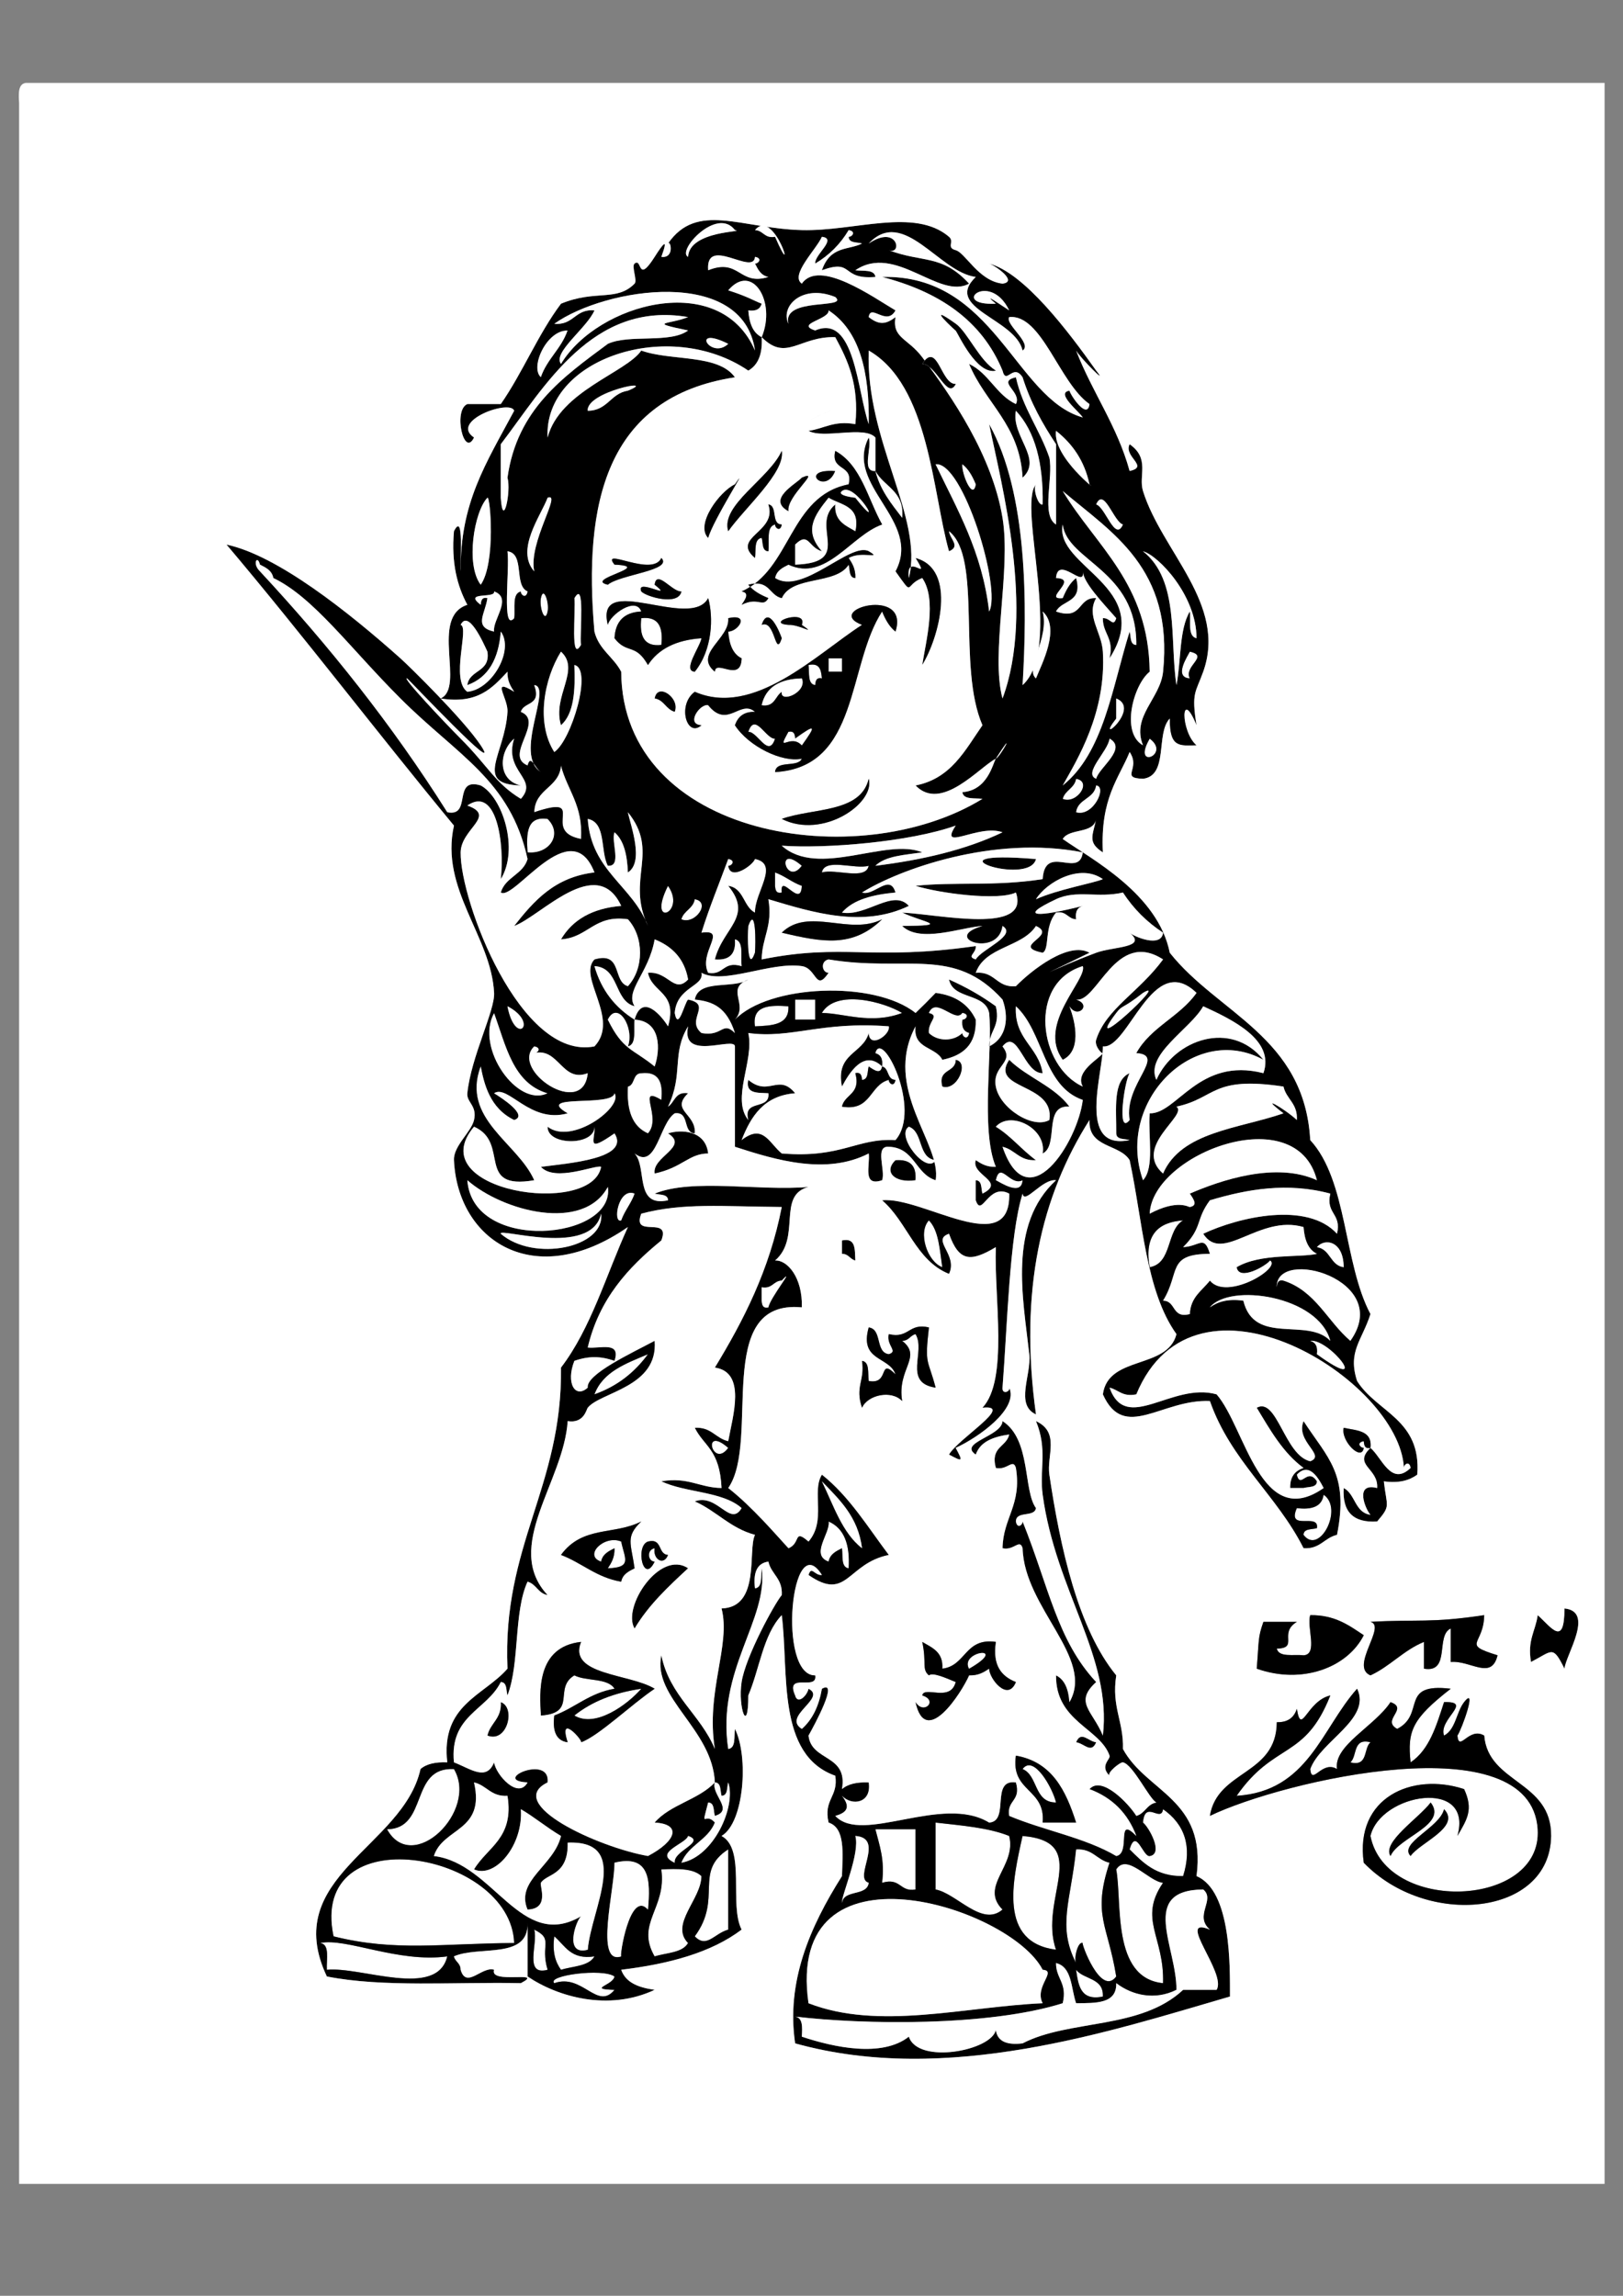 <?xml version="1.0" encoding="UTF-8"?>
<!DOCTYPE svg  PUBLIC '-//W3C//DTD SVG 1.1//EN'  'http://www.w3.org/Graphics/SVG/1.1/DTD/svg11.dtd'>
<svg enable-background="new 0 0 595.28 841.89" version="1.1" viewBox="0 0 595.28 841.89" xml:space="preserve" xmlns="http://www.w3.org/2000/svg">

	<rect x="0" y="0" width="595.28" height="841.89" fill="#808080" stroke="none"/>

	<g clip-rule="evenodd" fill-rule="evenodd">
		<path d="m198.4 138.36c-4.173-3.543 2.06-17.429 9.815-17.176-2.285 6.712-7.53 10.464-9.815 17.176z" fill="#fff"/>
		<path d="m306.36 172.71c-3.597 9.286-13.924-1.041 0 0z"/>
		<path d="m198.4 219.33c0.934-4.671 3.122 1.567 2.454 4.907-0.935 4.671-3.122-1.567-2.454-4.907z" fill="#fff"/>
		<path d="m210.67 219.33c4.108-7.067 1.952 12.538 2.454 17.176-4.11 7.066-1.954-12.538-2.454-17.176z" fill="#fff"/>
		<path d="m235.2 226.69c6.465-0.739 8.052 3.398 7.361 9.815-6.465 0.74-8.053-3.398-7.361-9.815z" fill="#fff"/>
		<path d="m436.4 238.96c7.348 1.614-2.347 5.245 0 9.814-6.103-0.369-0.717-8.308 0-9.814z" fill="#fff"/>
		<path d="m303.9 241.42h4.907v4.907h-4.907v-4.907z" fill="#fff"/>
		<path d="m296.54 243.87c4.173-0.902 4.629 1.914 4.908 4.907-2.087-0.451-2.315 0.957-2.454 2.454-2.875-0.396-2.069-4.473-2.454-7.361z" fill="#fff"/>
		<path d="m240.11 256.14c0.998-6.111 9.512-0.146 7.361 4.907-3.222-0.867-3.859-4.32-7.361-4.907z"/>
		<path d="m274.46 268.4c2.409-7.522 6.547 2.82 9.814 2.454-2.408 7.522-6.546-2.82-9.814-2.454z" fill="#fff"/>
		<path d="m421.68 270.86c8.048 5.943-6.822 11.726 0 0z" fill="#fff"/>
		<path d="m195.94 297.85c0.231-8.766 9.142-8.852 9.814-17.176 2.341 9.109 8.23 14.671 7.361 26.99-15.322-2.91 3.237-16.647-17.175-9.814z" fill="#fff"/>
		<path d="m394.69 285.58c6.111 0.998 0.146 9.512-4.907 7.361 0.867-3.223 4.321-3.86 4.907-7.361z" fill="#fff"/>
		<path d="m200.85 300.3c5.703 5.664 0.605 13.058-7.361 12.269-0.483-7.026-0.305-13.392 7.361-12.269z" fill="#fff"/>
		<path d="m294.09 317.48c-5.787 7.893-9.918-8.629 0 0z" fill="#fff"/>
		<path d="m379.97 315.02c-2.455 10.364-42.745-3.568 0 0z"/>
		<path d="m301.45 319.93c1.057-5.486 12.092-0.994 17.175-2.454-1.057 5.486-12.092 0.994-17.175 2.454z" fill="#fff"/>
		<path d="m284.28 319.93c3.631 1.277 6.184 3.63 9.815 4.907-0.272 8.69-8.112-5.214-7.361 2.454-2.086 0.451-2.314-0.957-2.454-2.454v-4.907z" fill="#fff"/>
		<path d="m245.02 324.84c7.014 9.951-8.017 15.963 0 0z" fill="#fff"/>
		<path d="m254.83 329.75c6.111 0.998 0.146 9.512-4.907 7.361 0.867-3.222 4.32-3.859 4.907-7.361z" fill="#fff"/>
		<path d="m274.46 339.56c2.825-7.939 2.777 6.589 2.454 9.814-2.825 7.939-2.777-6.588-2.454-9.814z" fill="#fff"/>
		<path d="m299 366.55v7.361h-7.361v-7.361h7.361z" fill="#fff"/>
		<path d="m330.9 371.46c-11.523 4.346-21.403 0.038-29.443 0 5.205-8.88 22.822-4.035 29.443 0z" fill="#fff"/>
		<path d="m289.18 369c0.356 6.899-6.009 7.077-12.269 7.361-1.123-7.666 5.242-7.844 12.269-7.361z" fill="#fff"/>
		<path d="m181.22 371.46c4.375 11.982 6.96 25.755 19.629 29.444-10.967 5.519-26.792-16.67-19.629-29.444z" fill="#fff"/>
		<path d="m350.52 388.63c5.203 0.773 0.532 11.631-4.907 9.815-1.787-6.695 4.876-4.939 4.907-9.815z"/>
		<path d="m242.56 403.36c-9.373-5.644 0.41 6.481-4.907 12.268-5.707-2.472-7.912-8.445-7.361-17.175 2.665-0.607 1.665-4.879 4.908-4.907 6.464-0.74 8.051 3.397 7.36 9.814z" fill="#fff"/>
		<path d="m259.74 422.98c-7.218 0.081-9.284 5.135-19.629 7.361-1.042-6.183 12.82-9.768 4.907-14.723 4.748-1.524 13.772-1.165 14.722 7.362z"/>
		<path d="m335.8 432.8c-7.656 1.164-11.88-3.06-7.36-7.361 5.352-0.445 7.805 2.008 7.36 7.361z"/>
		<path d="m375.06 432.8c-0.369 6.104-8.309 0.718-9.814 0 1.613-7.349 5.243 2.346 9.814 0z" fill="#fff"/>
		<path d="m345.62 464.7c-5.549-2.115-9.018-12.774-4.907-17.176 3.647 3.714 3.953 10.77 4.907 17.176z" fill="#fff"/>
		<path d="m421.68 464.7c-2.047-11.862 3.098-16.531 12.269-17.176-6.215 3.602-3.897 15.734-12.269 17.176z" fill="#fff"/>
		<path d="m308.81 454.88c5.236-1.146 4.674 3.505 4.907 7.361-1.987-0.467-2.445-2.462-4.907-2.454v-4.907z"/>
		<path d="m237.66 496.6c-4.835 6.615-11.164 11.737-19.629 14.723 3.108-8.342 11.584-11.317 19.629-14.723z" fill="#fff"/>
		<path d="m267.1 530.95c-5.788 7.894-9.918-8.63 0 0z" fill="#fff"/>
		<path d="m478.12 562.84c0.067-2.386 3.003-1.904 4.907-2.454 0.973-5.88-11.176 1.361-7.361-7.36 5.594 0.686 9.224-0.591 9.815-4.907 7.466 5.025-1.559 22.426-7.361 14.721z" fill="#fff"/>
		<path d="m311.27 575.11c-2.876-0.396-2.069-4.474-2.454-7.361-2.184 1.088-4.389 2.154-4.907 4.907-6.909-2.479 0.678-10.421 0-14.722 5.705 2.473 7.911 8.446 7.361 17.176z" fill="#fff"/>
		<path d="m227.84 565.3c1.266 6.243 4.182 9.515-4.907 9.814 1.298-1.974 2.56-3.983 2.454-7.361-2.184 1.088-4.388 2.154-4.907 4.907-6.626-2.195 1.138-9.959 7.36-7.36z" fill="#fff"/>
		<path d="m252.38 575.11c-7.219 6.686-14.428 13.38-19.629 22.083-4.704-7.851 9.337-29.015 19.629-22.083z"/>
		<path d="m573.81 589.83c11.138 1.104 0.522 16.914 0 22.083-4.351-8.722-4.31-6.565-12.269-2.454-1.422-7.965 1.672-11.415 2.454-17.175 4.967 4.425 9.789 11.925 9.815-2.454z"/>
		<path d="m210.67 629.09c6.363-5.087 14.542-8.358 24.537-9.814-5.039 5.791-16.804 14.505-24.537 9.814z" fill="#fff"/>
		<path d="m183.68 624.19c5.633 1.926 2.386 15.189-4.908 12.268 1.053-4.673 5.287-6.165 4.908-12.268z"/>
		<path d="m402.05 638.91c-1.799 4.369-4.462 0.354-7.361 0 1.798-4.369 4.461-0.353 7.361 0z"/>
		<path d="m502.65 638.91c-2.618 2.289-0.763 9.051-7.36 7.361 2.618-2.289 0.763-9.051 7.36-7.361z" fill="#fff"/>
		<path d="m387.33 660.99c-8.196 0.017-6.502-9.855-12.269-12.269 4.043-5.458 10.98 6.85 12.269 12.269z" fill="#fff"/>
		<path d="m166.5 648.72c9.074 15.392-15.211 39.053-24.537 22.083 15.308-0.234 8.143-22.938 24.537-22.083z" fill="#fff"/>
		<path d="m426.59 663.44c7.897 5.478 10.777 13.68 7.361 24.537-9.946 0.132-14.71-4.92-19.629-9.814 2.396-8.132 4.851 2.74 7.36 2.453 5.228-0.798-0.395-10.703-2.453-12.268 0.722-8.548 6.639 0.206 7.361-4.908z" fill="#fff"/>
		<path d="m343.16 668.35c9.546 1.086 19.409 1.854 26.99 4.907 2.812 11.111-10.997 18.283-2.454 26.99-7.481 6.521-16.851-5.943-24.536-7.361v-24.536z" fill="#fff"/>
		<path d="m321.08 670.8h14.722v22.083c-5.912 1.005-5.333-4.481-12.269-2.454 1.074-8.435-0.969-13.752-2.453-19.629z" fill="#fff"/>
		<path d="m375.06 673.26c25.726 2.15 5.711 23.145 12.269 41.712-21.149-2.714-15.975-25.107-12.269-41.712z" fill="#fff"/>
		<path d="m254.83 710.06c10.305-13.962-0.546-23.662 12.269-31.897v29.443c-5.105 1.388-7.931 7.01-12.269 2.454z" fill="#fff"/>
		<path d="m394.69 678.17c6.104-0.379 7.596 3.854 12.269 4.907-6.388 19.296-0.59 22.694 2.454 41.712-5.655 7.65-13.033-12.604-12.269-12.269-1.748-0.77-3.361 5.586-2.454 7.361-6.97-13.643-1.927-22.708 0-41.711z" fill="#fff"/>
		<path d="m188.58 712.52c-26.45 0.134-43.582 3.223-66.249-2.453-9.267-44.165 65.09-31.195 66.249 2.453z" fill="#fff"/>
		<path d="m409.41 685.53c3.967-6.16 11.807 4.357 17.175 4.907-9.192 13.377 0.536 19.809 0 36.806-18.997-1.863-14.926-29.984-17.175-41.713z" fill="#fff"/>
		<path d="m242.56 685.53c6.049-0.323 11.822-0.371 14.722 2.454 0.075 8.375-11.653 17.628-4.907 24.536-2.079 3.646-7.899 3.551-12.268 4.907-7.07-12.208 4.491-17.603 2.453-31.897z" fill="#fff"/>
		<path d="m200.85 722.33c-8.867 2.323-3.422-9.664-4.907-14.723 7.255 3.548 2.117 5.482 4.907 14.723z" fill="#fff"/>
		<path d="m164.05 717.42c-3.799 15.69-31.579 3.634-44.166 4.908-0.204-3.886 1.18-9.359-2.454-9.815 9.444-2.021 28.578 7.364 46.62 4.907z" fill="#fff"/>
		<path d="m218.03 717.42c-2.079 3.647-7.9 3.551-12.269 4.908-2.059-2.849-3.236-6.579-2.454-12.269 3.97 3.392 6.042 8.682 14.723 7.361z" fill="#fff"/>
		<path d="m203.3 727.24c-2.93-2.825 17.744-5.576 22.083-2.454-0.496 3.293-10.19 4.57 0 4.907-6.317 7.733-11.704-6.125-22.083-2.453z" fill="#fff"/>
		<path d="m404.5 732.15c-8.227 1.684-8.97-4.117-9.814-9.814 2.878 3.664 10.196 2.89 9.814 9.814z" fill="#fff"/>
		<path d="m367.7 104.01c5.836-0.722-2.727-6.639-4.907-7.361 12.928 3.458 29.062 24.898 39.259 39.259 4.986 6.189-5.894-4.691-7.361-7.361 5.924 15.341 15.038 27.492 19.63 44.166 7.349-1.614-2.347-5.245 0-9.814 7.591 5.311 3.15 11.543 4.907 17.176 6.921 22.187 30.927 41.547 22.083 66.249-2.779 7.763-4.396 7.544-2.454 19.629-5.896-14.363-5.896 2.246 0 7.361-6.052 0.09-9.968 1.113-9.814-9.814-5.229 5.403-0.341 20.924-9.814 22.083-8.646-0.3-0.672-3.571-4.907-9.815-3.893 9.644-10.819 16.86-9.815 36.805-5.707-3.68-3.744-6-2.453-12.269-0.92 5.623-9.814 3.272-12.269 7.361 10.594 7.449 34.914 20.071 39.259 41.712 17.718 22.358 49.371 30.782 51.526 68.703 13.735 14.891 12.166 45.086 22.083 63.795-3.137 9.816-8.423 13.701-4.907 24.536 7.249 11.563 23.611 14.013 22.083 34.352-2.848 2.06-6.578 3.236-12.269 2.454 1.054 9.494 2.688 8.729-2.453 14.722-8.74 0.561-12.829-3.528-12.269-12.269 4.323 2.221 4.054 9.032 9.814 9.814-1.737-1.812-6.114-12.01 2.454-9.814 0.547-7.322-9.06-8.343-2.454-14.722 4.171 3.494 7.528 14.265 14.723 7.361-0.421-2.788-2.519-1.36-2.454 0-1.531-32.178-76.526-79.253-98.146-26.99-5.128 1.038-6.497-1.683-9.814-2.454 6.101 17.1 22.941-2.183 39.259 2.454 10.583 12.151 16.188 50.473 39.259 34.351-2.218-4.275-5.489-9.451-9.815-4.907 1.374 5.543 3.827-2.976 7.361 2.454-0.067 2.386-3.003 1.903-4.907 2.453h-4.907c-0.107-4.196 1.823-6.355 4.907-7.36-7.549-5.538-12.251-13.922-17.176-22.083 7.452-4.082 10.208 17.525 19.629 19.629 5.937-2.229-5.562-7.241-2.453-14.722 8.818 13.579 16.716 19.255 12.269 41.712-4.673 1.053-6.165 5.286-12.269 4.907-9.869-19.575-26.731-32.156-34.352-53.98-17.622-0.816-31.445 15.013-39.259-2.453 1.929-14.43 23.682-9.034 26.99-22.083-11.276-15.714-12.398-41.582-17.175-63.796-3.737-6.077-15.245-4.384-14.723-14.722-17.563 27.655-25.959 62.369-19.629 107.96-7.773-3.563-1.611-14.517-2.454-22.083-2.279-20.489-7.875-47.552 9.815-63.795-5.033-0.661-11.679 9.204-12.269 4.907-4.831 15.366-5.564 48.083-7.361 71.156-0.213 2.732 3.005 1.404 2.454 0 3.533 7.713-11.172 18.205-19.63 22.083 2.745 5.099 2.646 5.198-2.453 2.453 3.361-5.849 24.335-18.491 12.269-17.175 9.603-10.252 4.228-40.342 4.907-58.888-9.218 5.477-13.498 5.43-17.176-4.908-6.688 2.258 3.428 7.671 0 14.723-12.251-4.925-15.274-19.077-24.537-26.99 14.6-1.563 47.24 21.937 46.62-2.454-7.707-4.083-10.026 9.126-12.269 2.454v-7.361c2.387 0.067 1.904 3.003 2.454 4.907 8.876-4.447-4.332-6.767-2.454-12.269 1.974 1.299 3.983 2.561 7.361 2.454-5.698-13.52-1.073-43.001-2.454-56.434-1.523-7.473-13.198-4.795-14.722-12.269 6.241 2.755 11.967 6.027 17.176 9.815 1.772 7.498-2.509 8.941-2.454 14.722 6.698-3.263 7.206-10.962 4.907-17.175-17.862-19.786-35.176-9.956-63.795-14.722-3.086 0.607-2.475 4.879 0 4.907-4.842 7.189-4.283-1.65-9.814-2.454-11.592-1.684-28.678 6.931-36.805 2.454 1.067 5.009-9.092 5.141-9.814 14.722 1.277 7.011 3.631-3.96 4.907-4.907 9.049 1.788-1.045 7.383 4.907 12.268 7.829 1.456 7.589-4.605 12.269 0-3.048-9.523-8.1-11.59-14.722-12.268 1.343-7.654 14.23-3.764 19.629-7.361-8.6 3.432 0.257 9.083-4.907 14.722 12.421-12.908 51.124-14.51 66.249-2.454 2.511-2.397 4.964-4.851 7.361-7.361 7.279 0.899 12.104 4.253 14.722 9.814 0.275 9.272-4.801 13.193-12.269 14.722-2.466-4.895-10.85-3.872-9.814-12.268-12.284 22.97 9.718 43.083 7.361 56.434-7.498-2.316-7.69-11.939-17.176-12.268-5.321-0.414-1.111 8.703-2.454 12.268-7.38 2.473-4.348-5.467-4.907-9.814-15.47 7.965-33.854 2.495-49.073-2.454v-36.805c-0.116-3.826-20.042 5.809-17.176-7.361-6.158 10.13-1.602 17.476-7.361 29.444 2.495-1.594 2.537-5.642 7.361-4.907-6.606 6.379 3 7.4 2.454 14.722-4.635-0.272-1.703-8.112-7.361-7.361-5.677 3.787-6.72 20.933-14.722 14.722 4.759 5.056-0.244 19.873 12.269 17.176-0.067-2.387-3.003-1.904-4.907-2.454 13.932-5.697 38.419-0.839 56.434-2.453-11.75 3.108-2.508 18.567-12.269 26.99 4.412-0.31 10.139 6.138 9.815 17.175-32.872-3.128-14.97 48.962-26.99 66.249 8.977 7.024 17.676 17.347 22.083 22.083 4.635-1.838 1.703-7.323 7.361-2.453 6.672-7.714 1.007-18.255 4.908-24.537 10.034 7.959 16.806 19.181 24.536 29.444-15.396 3.152-15.191 17.265-29.444 7.36 1.087-3.566 2.155 0.249 4.908 0-11.345-18.215-16.421 37.083-2.454 36.805 0.973 5.881-11.176-1.36-7.361 7.361 0.867 3.438 4.319 0.212 4.907-2.453 6.889 3.363-9.859 10.104-2.454 14.722 3.92-3.441 6.269-8.453 7.361-14.722 6.436-3.599-2.855 13.536-4.908 17.175 1.048 9.585 14.526 6.739 12.268 19.63 2.184-1.906 5.541-2.638 9.814-2.454 1.148 7.641-6.169 8.771-9.814 4.907 2.745 3.534 2.646 5.987-2.453 7.361 9.853 10.654 39.212-8.089 56.434 2.454 7.692-0.487 0.307-16.052 9.814-14.723 2.028 6.936-3.458 6.356-2.453 12.269 12.664 5.329 27.968 8.02 39.259 14.722 5.523-0.969-0.368-15.308 7.36-7.36-3.118-8.332-8.844-14.058-17.176-17.176 4.449-5.078 14.291 5.198 17.176 9.814 3.223-0.867 3.859-4.32 7.361-4.907-2.577-1.215-8.552-13.955-12.269-14.722-0.937-0.193-6.018 3.826-4.907 4.907-3.786-3.688 0.454-6.056 0-7.361-3.51-10.091-19.805-12.499-19.629-29.444 3.293 1.614 4.569 5.245 4.907 9.815 9.42-16.057-16.584-34.522-17.176-56.435-1.071-3.642-3.14 0.968-7.361 0 0.195-11.256 7.092-15.81 4.907-29.443-1.07-3.643-3.14 0.968-7.36 0-2.104-7.829 3.861-7.589 4.907-12.269-5.724 0.819-10.571 2.515-12.269 7.36-6.572-4.379 9.528-6.636 9.814-12.268 10.538 6.72 7.521 25.46 12.269 31.897-0.555 3.534-7.323 0.855-7.361 4.907 0.467 2.785 2.462 1.362 2.454 0 9.587 23.832 12.688 43.61 26.99 58.888-8.231 7.437-1.342 10.475 2.453 19.629 3.378-28.918-17.238-52.773-22.082-88.331-1.25-9.171 1.882-16.519-2.454-26.99 8.91 4.114 3.879 12.712 4.907 19.629 3.974 26.736 10.556 56.578 24.537 73.609-1.812 11.626 2.76 16.87 2.453 26.99 8.622 15.915 30.714 18.36 26.99 46.62 12.902 5.427 12.243 33.588 12.269 44.166-43.666 12.653-103.73 32.713-159.49 17.176-3.327-22.504 5.337-42.622 17.175-61.342 0.257-8.437 1.265-17.623-4.907-19.629-1.968-8.512 3.654-9.432 2.454-17.176-21.633-7.667-16.966-37.877-19.63-58.888-6.813 7.091-8.112 19.695-12.268 29.443 2e-3 14.94-3.886 4.479-2.454-4.907 1.416-9.281 12.117-28.846 14.722-31.897 0.379-6.104-3.854-7.596-4.907-12.269-4.316 0.591-5.593 4.222-4.907 9.814 2.875-0.396 2.07-4.474 2.454-7.36 2.546 18.932-16.699 37.261-12.268 66.248 2.875-0.396 2.069-4.473 2.454-7.36 5.086 10.074 3.409 34.429-4.907 39.259 9.027 4.877 2.668 25.139 7.361 34.351-11.173 8.456-26.66 12.6-44.166 14.723 1.697 4.846 6.545 6.541 12.269 7.36-16.905 7.939-35.534 2.596-46.62-4.907v-19.629c0.465 13.551-17.954 8.218-26.99 12.268 0.466 1.987 2.461 2.446 2.454 4.908 2.079 7.191 7.9-1.467 12.269 0-1.888 5.511 19.084 0.066 9.814 4.907-24.047-0.489-50.703 1.629-71.156-2.454-17.303-36.635 27.989-47.351 34.352-76.063 2.184-1.905 5.541-2.638 9.814-2.453-2.406-21.218 13.308-24.315 22.083-34.352-2.017-45.364 20.159-66.537 19.629-110.42 11.001-14.354 16.6-34.109 24.537-51.526-34.261 23.793-62.441 4.992-63.795-24.537-0.239-5.202 6.338-10.267 7.361-14.722 1.219-5.309-2.794-6.46-2.454-9.814 1.357-13.36 10.154-30.263 9.815-36.805-1.083-20.891-19.947-38.008-14.722-61.342-28.128-34.031-54.954-69.364-83.424-103.05 18.573 3.926 44.712 24.681 63.795 41.712 3.452 3.081 23.236 22.539 29.444 31.897 8.672 13.073-26.687-24.443-26.99-24.537-2.184-0.672 14.048 16.502 19.629 22.083 10.028 10.028 12.703 16.421 22.083 22.083 6.748-7.469-6.446-9.872-2.454-22.083-5.811 5.008-6.049 15.349 2.454 17.176-17.513-0.432-5.801-11.43-4.907-26.99 0.292-5.1-6.309-12.801 2.454-7.361-1.298-1.973-2.56-3.983-2.454-7.361-5.524 5.927-10.911 11.99-24.537 9.815 9.144-4.111-4.083-29.842 9.814-34.352-3.714-6.918-5.928-15.337-4.907-26.99 3.794-7.5 2.161 10.643 2.454 14.722-0.222-25.103 9.184-39.39 19.629-58.888-1.326-4.313-23.84 3.683-14.722 9.815-3.709 7.671-7.75-10.05-2.454-12.269h12.269c8.047-11.582 13.663-25.595 22.083-36.805 12.682-5.248 20.435-0.655 26.99-7.361 1.113-1.139-1.232-6.396 0-7.361 2.873-2.251 0.91 7.727 7.361-2.454 2.791-4.404 5.315-7.792 2.454 0 4.951 0.61 3.396-6.27 2.454-4.907 10.614-15.363 26.668-5.495 49.073-4.907 19.23 0.504 41.351-8.332 53.98 2.454 2.121 1.812-1.141 3.948 2.453 4.907 3.543 0.948 8.415 11.316 17.174 12.27zm-115.32-9.815c0.432-9.777 21.746-9.11 17.176-9.814-6.567-8.772-21.514 7.681-17.176 9.814zm31.898-7.361c8.394 19.295-0.179-11.205-7.361-2.454 3.137 0.135 3.398 3.145 7.361 2.454zm34.351 2.454c10.685-7.192 12.447 4.389 7.361 2.454 12.407 4.722 19.412 1.376 29.444 12.269-10.93 6.076-27.065-14.88-41.713-4.907 2.888 0.384 6.965-0.422 7.361 2.454-12.98 1.084-7.682-6.783-19.629-2.454 3.114-9.109 9.846-7.295 14.722-9.815-1.904-0.549-4.84-0.067-4.907-2.454 1.362 8e-3 2.785-1.987 0-2.454-3.047 5.132-7.137 9.222-12.269 12.268-0.359-3.261 8.252-9.13 2.454-9.814-2.063 4.644-11.83 14.122-7.361 17.176 6.391-9.211 26.2 5.024 34.352 9.814-3.262 6.01-9.131-2.697-9.815 2.454 3.631 2.842 6.185 2.842 9.815 0-1.325 7.732 4.547 7.694 9.814 14.722 11.026 14.713 25.648 36.008 29.443 58.888 3.204 19.311-4.471 49.888 0 66.249 12-32.297-0.418-78.603-4.907-100.6 14.218 25.381 13.984 66.757 12.269 95.692 15.185-13.813-2-65.613 4.907-73.61-1.265 1.464 0.841 8.056 2.454 7.361 0.268-14.99-2.721-26.724-9.815-34.352-1.825 9.327 10.042 17.578 2.454 24.537-1.016-19.432-13.657-27.237-19.629-41.712 7.241 3.391 9.934 11.331 17.175 14.722 2.347-4.57-7.348-8.2 0-9.814 2.531 11.373 8.719 19.09 12.269 29.444 1.539 7.458-3.142 21.135 2.454 24.537v-29.444c-4.885-7.383-9.332-15.205-12.269-24.537-3.534-5.429-5.987 3.089-7.361-2.454-7.644-18.528-23.392-28.953-44.166-34.351 41.118-1.033 48.71 44.518 73.61 51.527-1.403-2.221-10.119-9.032-4.907-9.815 0.722 2.18 6.639 10.743 7.36 4.907-11.098-7.747-17.538-33.126-29.443-31.897-1.702 2.539 8.674 9.729 4.907 12.269-2.716-11.82-29.225-15.449-17.176-26.99-13.442-1.657-26.425-25.898-39.258-12.27zm61.342 159.49c2.149-5.352 9.105-18.514 2.454-24.537 2.594 10.096-6.746 20.875-2.454 24.537zm19.629-71.156c-1.876-8.756-6.326-14.938-12.268-19.629-1.352 9.707 16.437 23.088 12.268 19.629zm-34.351-66.248c-5.836-4.929 2.728 1.084 4.907 2.454-7.21-14.914-22.219-1.61-4.907-2.454zm56.434 159.49c-6.822 11.726 8.048 5.943 0 0zm-9.815 56.434c-9.209 2.152-16.943-1.124-24.536 2.454-14.521 6.842-6.417 6.569 9.814 2.454-1.912 0.542-2.853 2.055-2.454 4.908-3.137-0.135-3.397-3.145-7.36-2.454-4.461 5.235-2.214 13.364-4.907 14.722-12.138-2.473 5.778-6.13-2.454-9.814-5.15 7.935-18.693 7.479-22.083 17.175 7.184-0.64 7.539 5.547 14.722 4.907 5.688-5.836 19.329-16.559 26.99-12.268-25.653 12.588-13.596 6.001 2.454 0 6.226-2.328 19.025-1.729 12.269-7.361 1.488 1.414 11.639 5.743 12.268 0-5.944-3.871-10.852-8.779-14.723-14.723zm-51.526 12.269c-7.811 0.49-22.886 6.395-29.444 0 18.358-0.17 7.912-1.187 0-4.908 13.788 0.662 47.048 8.168 41.712-7.361-6.506 3.135-28.03 0.297-36.805-2.454 14.167-1.544 28.915 0.295 46.62-2.454 0.827-13.273 13.465-0.011 14.722-9.814-32.782-6.428-67.554 6.345-80.971 14.722 4.368 1.467 10.189-7.192 12.269 0-8.219 0.778-15.467 2.527-19.63 7.361 9.052 1.55 18.747-8.873 24.537-2.454-16.874 8.124-35.068 2.48-51.527-2.454 1.689 9.868-2.351 14.007-2.454 22.083 29.966-6.052 40.055 0.616 78.517-4.907 0.249 2.753-3.566 3.82 0 4.907 2.139-3.78 15.419-8.856 9.814-12.268-1.594 11.877-22.924 4.41-7.36 1e-3zm80.971 29.444c-4.725 8.422-21.475 17.703-17.176 26.99 6.655-14.891 27.402-22.104 39.259-7.361-25.267-13.853-54.393 15.274-44.166 44.166 4.353-4.644 1.787-16.206 2.453-24.537 9.939 0.33 17.998-20.812 41.713-14.722 4.296-12.215-11.491-19.665-22.083-24.536zm-2.455-4.907c-16.249-15.685-24.937 20.767-34.352 19.629 0.182 9.438-9.754 38.371 9.815 34.352-1.904-0.55-4.84-0.068-4.907-2.454 0.089-8.907-1.377-19.37 4.907-22.083-1.875 2.711-4.836 23.239 0 17.175-2.228-13.14 13.771-23.762 2.453-24.537 5.206-9.518 16.036-13.41 22.084-22.082zm-29.443 7.36c-13.63 17.948 20.253-13.625 9.814-7.361-7.743 6.12-7.463 4.265-9.814 7.361zm-17.176-2.453c2.451 6.366 4.313 16.434-2.454 19.629-9.618-12.977 9.084-29.481 7.361-34.351-20.433 6.254-16.067 36.912 0 44.166-3.159-5.557 6.578-10.52 7.36-12.269-0.224 0.5-3.2-2.568-2.453-4.907 3.636-11.386 15.7-17.373 24.536-29.444-17.432-11.291-24.153 15.986-31.897 14.722 6.007 1.838 0.522 7.324-2.453 2.454zm-19.63 0c-0.7 12.15 8.262 14.639 9.815 24.537-6.904 0.197-9.125-16.828-14.723-9.815 4.762 6.053-3.9 6.892-2.453 14.722 1.479 7.997 13.645 15.691 19.629 12.268 2.149-13.692-22.085-11.007-14.722-22.083 6.594 6.492 16.519 9.653 22.083 17.176-9.768-0.771-3.734 14.259-9.814 17.176 1.617-9.119-11.69-15.93-17.176-9.815 5.585 3.412 9.505 8.488 14.722 12.268-6.104 0.379-7.596-3.854-12.269-4.907 9.314 27.248 27.574-1.727 29.444-17.176-14.602-5.026-14.298-24.959-24.536-34.351zm-105.51-44.166c5.761 0.782 5.492 7.594 9.814 9.814-0.184-7.38 9.102-17.815 0-19.629-0.674 2.228-9.141 8.241-9.814 2.454 1.362 8e-3 2.785-1.987 0-2.454-3.292 8.977-6.901 17.636-9.815 26.99 9.868-1.427-1.22 7.262 2.454 14.722 5.912 1.005 5.333-4.481 12.269-2.454-0.418-3.671 0.876-9.055-2.454-9.814 0.445 5.353-2.008 7.806-7.361 7.361 2.977-11.701 14.215-15.588 4.907-26.99zm24.536 41.712v7.361h7.361v-7.361h-7.361zm49.073 12.268c3.224 3.149 9.045 3.149 12.269 0-8e-3 1.362 1.987 2.785 2.454 0-1.912-0.542-2.854-2.055-2.454-4.907 1.362 8e-3 2.785-1.987 0-2.454-2.539 3.969-9.729-6.181-12.269 0 4.184 1.006-0.516 3.165 0 7.361zm-7.36 34.351c-5.086 3.182 6.635 17.887 9.814 12.268-6.626-0.734-4.4-10.321-9.814-12.268zm-9.816-22.082c-6.724-6.434-12.054 2.364-14.722 7.361-2.458-12.273 7.701-11.929 9.814-19.629 0.272 6.007 8.112 0.521 7.361-2.454-24.813-1.938-35.647 4.627-51.527 2.454 2.272 10.105-6.364 23.996 0 31.897-2.158-7.883 8.088-3.362 7.361-9.814-3.855-0.234-8.507 0.329-7.361-4.907 7.523 6.317 11.107-2.515 17.176 4.907-11.39 0.878-16.178 8.358-19.629 17.176 7.904-6.164 10.02 1.055 14.722 4.907 22.103 1.812 27.255-5.687 41.713-4.907 9.815-11.215-4.957-41.065-7.361-31.898 1.912 0.541 2.853 2.054 2.453 4.907zm-44.165 80.971v4.907c0.139 1.497 0.367 2.904 2.454 2.453 0.606-3.53 10.338-15.56 4.907-9.814-3.137 0.134-3.398 3.145-7.361 2.454zm36.805 95.692c-1.47-11.616-8.328-17.845-14.722-24.536 4.304 8.782 7.387 18.785 14.722 24.536zm-12.269-9.814c0.678 4.301-6.909 12.242 0 14.722 0.519-2.753 2.724-3.819 4.907-4.907 0.385 2.888-0.422 6.965 2.454 7.361 0.551-8.731-1.655-14.704-7.361-17.176zm-36.804-29.445c1.615-9.056 6.768-25.291-4.907-26.99 10.511-17.297 19.979-35.637 24.536-58.888-21.883-0.17-36.334-1.603-51.526 2.454-3.607 9.332 10.968 0.482 7.361 9.814-12.153 9.93-22.786 21.38-26.99 39.259 4.348 0.559 12.288-2.474 9.814 4.907-5.155-1.816-9.567-1.816-14.722 0-3.216 8.15 0.32 13.982 4.907 9.814-0.74-4.918 16.519-12.858 24.537-17.176 1.392 17.009-19.822 18.754-24.537 24.537-0.489 0.599-1.363 5.86-7.361 4.907-1.4 22.294-23.886 46.056-7.361 63.795-3.501-0.588-4.138-4.041-7.361-4.907-5.136 11.222-2.801 29.914-7.361 41.712-0.55-1.904-0.067-4.84-2.454-4.907-5.145 10.396-18.842 12.237-17.176 29.444 6.253 2.439 11.904 6.983 14.722 0 0.613 4.526 8.833 13.754 12.268 7.36-13.683-0.67 8.507-10.538 7.361 0-16.178 7.873 18.649 23.808 36.805 26.99 10.406-5.462 12.499-11.706 2.454-12.268 5.654-6.615 16.167-8.37 22.083-14.723-0.878-19.599-22.997-30.944-19.629-46.619 3.054 14.939 14.349 21.638 19.629 34.351-3.424-21.021 5.959-38.112 2.454-51.526 14.439-0.418 9.504-21.469 12.268-26.99-9.038-2.412-14.145-8.756-22.083-12.269 8.246-3.105 12.979 9.608 17.176 2.454-6.903-6.183-20.587-5.585-29.444-9.814 9.868-1.689 14.006 2.351 22.083 2.453-0.651-14.175-6.459-15.266-9.815-22.083 6.104-0.376 7.596 3.856 12.269 4.909zm0 2.454c-9.918-8.63-5.788 7.894 0 0zm-49.074-19.629c8.466-2.985 14.794-8.107 19.629-14.723-8.044 3.407-16.52 6.382-19.629 14.723zm29.444 171.76c-0.703-4.326 11.554-7.598 4.907-9.814-0.735 2.887-12.991 6.159-4.907 9.814zm12.268-22.083c-2.725 10.548-1.148 3.14 2.454 7.361-2.539 6.458-9.73 8.264-12.269 14.722 11.853-2.106 20.16-20.661 17.176-29.444-0.55 1.904-0.067 4.84-2.454 4.907-0.55-1.903-0.068-4.84-2.454-4.907-1.467 4.369 7.191 10.19 0 12.269-0.548-1.905-0.067-4.84-2.453-4.908zm7.362 46.619v-29.443c-12.815 8.235-1.963 17.936-12.269 31.897 4.338 4.556 7.164-1.066 12.269-2.454zm-41.713 22.083c-10.19-0.337-0.496-1.614 0-4.907-4.339-3.122-25.013-0.371-22.083 2.454 10.379-3.672 15.766 10.186 22.083 2.453zm-107.96-17.175c3.634 0.456 2.25 5.93 2.454 9.815 12.587-1.274 40.367 10.782 44.166-4.908-18.042 2.457-37.176-6.928-46.62-4.907zm4.907-2.454c22.667 5.676 39.799 2.587 66.249 2.453-1.159-33.647-75.516-46.617-66.249-2.453zm83.425-36.804c-5.155-3.024-9.566-6.791-14.722-9.815 0.92 13.192-9.366 25.489-17.176 22.083 4.872-8.215 14.765-11.407 12.269-26.99-6.104 0.379-7.596-3.854-12.269-4.907 4.178 18.082-11.368 16.44-14.722 26.99 21.918 2.578 31.884 35.066 53.98 22.083-1.896 1.678-6.388 14.617 2.454 12.269 1.205-14.808 16.308-40.218-7.361-39.259 0.296 12.099-7.787 11.359-9.815 14.722-0.597 0.99 3.404 9.567-4.907 9.815-4.541-10.683 9.73-16.062 12.269-26.991zm-9.815 34.35c1.485 5.059-3.959 17.046 4.907 14.723-2.789-9.241 2.349-11.175-4.907-14.723zm7.361 2.454c-0.783 5.689 0.395 9.42 2.454 12.269 4.369-1.357 10.19-1.261 12.269-4.908-8.682 1.321-10.754-3.969-14.723-7.361zm-61.341-39.258c9.325 16.97 33.611-6.691 24.537-22.083-16.395-0.855-9.23 21.849-24.537 22.083zm41.712-218.38c12.144 10.458 38.25 5.153 36.805-7.36-3.564 16.169-37.817 4.931-36.805 7.36zm-12.268-19.629c1.952 26.891 54.402 21.835 51.527 2.454-8.982 16.702-38.452 8.984-51.527-2.454zm49.073-4.907c-1.88-0.909-16.896 5.734-22.083 0 10.192-1.333 32.892-2.996 26.99-12.269-10.918 7.61-6.922 2.177-7.361-2.454 0.196 7.08-17.372 7.08-17.176 0 8.835 6.926 27.85-7.303 24.537-12.268-0.681 5.216-29.819 0.011-17.175 7.361-13.798 3.89-21.867-10.723-26.99-7.361 2.711 1.661 12.729 8.154 7.361 9.814-9.023-4.352-11.04-13.416-12.269-19.629-7.208 19.238 13.574 27.949 19.629 41.712-21.834 3.781-8.648-13.723-22.083-19.629-19.912 23.589 43.16 33.348 46.62 14.723zm-19.629-26.991c-12.668-3.689-15.254-17.461-19.629-29.444-7.163 12.774 8.662 34.963 19.629 29.444zm-7.361-85.878c-6.25-28.907-25.673-37.941-46.62-58.888-18.703-18.704-31.863-37.094-46.619-44.166-0.519-2.753-2.724-3.82-4.908-4.907-0.956-3.766-2.945-0.361 0 2.454 25.218 27.127 48.475 56.214 68.703 88.332 9.229 1.868 1.693-13.029 12.268-9.814 8.032 4.303 14.14 23.394 7.361 34.351 1.441-12.966-1.505-34.383-12.269-26.99 10.853 3.845-2.33 8.48-2.454 17.176-0.252 17.668 21.861 76.502 49.073 71.156 9.517-10.041-6.281-25.413 0-31.897 10.42-3.059 6.561 8.161 12.268 9.814 5.938-6.461 5.938-18.075 0-24.536-12.418-1.786-14.531 6.734-24.537 7.361 4.254-7.197 11.507-11.394 22.083-12.269-9.013-19.335-29.58 3.87-39.258 7.361 7.207-9.151 14.808-17.907 29.444-19.629-8.698-22.253-29.39 10.55-34.351 7.361 1.662-5.702 8.155-6.569 9.816-12.27zm58.887 44.166c-1.333-7.663-5.846-12.147-12.268-14.722-2.186 12.493-11.008 18.796-7.361 24.537-7.708-2.106-5.452-14.178-14.722-14.722 2.546 8.904 7.668 15.232 14.722 19.629 2.73-9.815 9.711-1.645 12.269 2.454 3.652-12.648-5.851-12.143-7.361-19.629 7.469-0.695 9.541 7.861 14.721 2.453zm-29.443 14.722c5.563 11.32 9.133 10.612 17.176 17.176 2.095-6.038 2.444-16.677-7.361-17.176-0.418 3.671 0.876 9.055-2.454 9.814 2.519-6.891-3.821-17.06-7.361-9.814zm12.268 19.63c-3.243 0.028-2.243 4.3-4.908 4.907-0.551 8.73 1.655 14.703 7.361 17.175 5.317-5.787-4.466-17.912 4.907-12.268 0.692-6.417-0.895-10.554-7.36-9.814zm-41.712-80.971c7.966 0.79 13.063-6.604 7.361-12.269-7.666-1.123-7.844 5.243-7.361 12.269zm-9.815-80.971c-0.777 9.855-4.433 16.832-12.269 19.629 0.757-5.786 8.521-4.565 7.361-12.268-1.608-3.531-7.028-15.56-9.814-9.814 3.271 0.831-3.855 20.131 2.454 24.536 9.097-0.811 17.26-15.329 12.268-22.083zm68.702-115.32c-35.103-6.018-52.625 25.555-68.702 46.62v19.629c0.782 11.973 3.876-2.366 2.454-7.361 3.507-25.119 20.382-36.87 36.805-49.073 7.81-3.641 22.886-0.016 29.444-4.908-15.338-3.191-7.014-2.085-1e-3 -4.907zm-51.526 44.166c4.358-16.976 28.902-23.852 34.352-31.897 10.811 3.911 28.252 1.191 34.351 9.814-47.514 7.256-55.633 46.533-51.527 93.239 1.608 6.57 7.028 9.33 9.814 14.722 0.417 60.802 86.91 74.583 132.5 46.62-2.888-0.384-6.965 0.422-7.361-2.454 9.318-0.657 11.146-10.514 12.269-12.269 7.836-12.246 1.801-0.913 0 0-6.015 3.048-19.97 19.67-29.444 9.815 13.018-2.523 18.159-12.921 24.537-22.083-9.392-21.584 0.103-61.378-12.269-71.156 0.354 2.899 4.369 5.563 0 7.361-6.106-21.634-7.241-60.859-29.444-73.61-1.219 33.135 20.248 61.346 14.723 83.424-1.211-10.105 8.457 2.36 2.453-7.361 15.426 4.084 8.599 29.383 2.454 39.259 1.347-8.789 5.487-24.011 0-31.897-6.756 2.591-2.838 7.271-9.814-2.454 9.937-18.642-18.947-31.357-9.815-49.073 1.342 3.565-2.867 12.682 2.454 12.268v-12.268c-4.056-4.493-19.086 0.643-24.537-2.454 5.76-0.783 9.209-3.876 17.175-2.454 1.433-14.519-2.767-23.405-7.36-31.898-13.192-0.388-17.928 9.17-26.991 0 0.368 6.094-1.268 10.183-4.907 12.269-28.94-19.704-75.096-4.417-73.611 24.537zm130.04 29.444c0.941-9.938-6.7-11.293-9.814-17.176 1.815 7.181 5.933 12.06 9.814 17.176zm-12.269-34.351c0.323-19.134-3.332-34.291-14.722-41.712 0.414 3.316-12.478 4.904-4.907 7.361 14.487-6.252 15.398 22.182 19.629 34.351zm-51.526-49.074c7.194 2.314 9.113 3.67 12.268 4.907-0.542 1.912-2.055 2.853-4.907 2.454 0.337 4.57 1.614 8.201 4.907 9.814 5.425-12.953-3.477-27.533-12.268-17.175zm9.814-12.268c-0.508 7.111-18.216-8.029-17.176 4.908 11.534-4.634 11.302 5.863 22.083 2.454-2.752-0.519-3.82-2.723-4.907-4.908 1.362 8e-3 2.785-1.987 0-2.454zm0 34.351c-4.401-30.907-54.833-23.142-73.61-9.815 7.184 0.64 7.539-5.547 14.722-4.907-2.687 6.417-15.456 15.481-12.269 19.629 13.347-22.183 58.307-34.684 71.157-4.907zm12.269-9.815c-2.481-9.982 22.382-5.238 17.176-9.814-11.848-4.84-20.306 3.168-17.176 9.814zm-58.889 24.537c11.681-4.777-15.38 0.302-14.722 7.361 7.323-0.039 8.343-6.379 14.722-7.361zm169.3 17.176c8.055 18.795-3.373-7.871 0 0zm-36.805 63.795c4.655-8.19-9.583-55.162-19.629-53.98 7.929 16.607 17.072 32 19.629 53.98zm-4.907-46.62c-1.19-2.899-2.616-5.563-4.907-7.361-0.379 3.281 3.854 13.527 4.907 7.361zm-181.57 36.805c5.602-7.984 3.496-32.741 2.454-31.897-4.856 5.052-8.081 24.509-2.454 31.897zm19.629-4.907c-2.246-10.601 10.35-29.175 4.907-26.99-2.478 6.624-11.879 19.057-4.907 26.99zm230.64 36.805c3.864-37.959-18.784-50.953-36.805-66.249 12.328 20.388 31.527 33.903 31.897 66.249-5.929 4.727-10.758 22.359-2.453 26.99-4.309-10.637 6.355-17.108 7.361-26.99zm-7.36-44.166c13.481 10.705 9.711 32.539 12.268 49.073 1.747-8.886 0.928-20.338 4.908-26.99 0.418 3.671-0.877 9.055 2.453 9.815 0.013-15.6-13.851-30.254-19.629-31.898zm17.175 46.619c-2.347-4.57 7.348-8.2 0-9.814-0.717 1.506-6.103 9.445 0 9.814zm-24.537-56.434c-3.4-0.972-6.952-13.93-9.814-7.361 3.4 0.972 6.952 13.93 9.814 7.361zm-4.907 49.074c1.772-7.498-2.509-8.942-2.454-14.722 2.753-0.249 3.82 3.567 4.908 0-5.238-5.944-12.012-13.064-12.269-17.175 1.051 6.886-9.147-6.15-9.814 2.454 8.69 0.272-5.214 8.112 2.453 7.361 1.19-2.899 2.616-5.563 4.907-7.361 2.599 9.141-5.165 7.92-7.36 12.268 9.934 3.391 7.76-5.326 14.722-4.907-3.771 6.512 2.032 12.407 2.453 19.629 1.307 22.362-9.347 39.514-14.722 49.073 15.004-11.986 18.116-35.865 24.537-56.434 0.549 1.904 0.067 4.839 2.453 4.907 0.258-27.538-25.357-30.699-26.99-44.166-3.14 15.565 34.049 22.906 17.176 49.073zm2.454 22.083c-8.365 10.694 9.397-3.602 0-7.361v7.361zm-215.92-46.62c-5.142-2.219-0.873-13.85-7.361-14.722 0.905 6.596-2.249 29.868 2.454 24.536 0.418-3.671-0.876-9.055 2.454-9.814-9e-3 1.362 1.986 2.785 2.453 0zm-17.176 4.907c0.139-1.497 0.367-2.905 2.454-2.454-0.745 5.724-5.237 10.571 2.454 12.269-0.678-4.301 6.909-12.243 0-14.722 0.702 2.761-11.555-0.155-4.908 4.907zm24.537 2.454c0.668-3.34-1.52-9.578-2.454-4.907-0.668 3.34 1.519 9.578 2.454 4.907zm12.268 12.268c-0.501-4.638 1.655-24.243-2.454-17.176 0.501 4.639-1.655 24.243 2.454 17.176zm-17.176 14.722c2.811 7.718-3.853 5.962-4.907 9.815 8.854 3.583-6.4 16.046 2.454 19.629 1.19-4.368 2.616 1.064 4.907 2.454-10.195-6.515 4.368-31.284-2.454-31.898zm14.723-7.361c0.381 9.378-0.127 17.867-4.908 22.083-3.275-10.777 7.341-20.279 0-26.99-6.198 9.925-9.259 26.155-2.454 36.805 6.32-4.234 14.15-30.64 7.362-31.898zm191.38 41.713c1.003-4.137 11.561-11.027 4.907-14.722-0.518 4.621-9.837 12.75-4.907 14.722zm-188.93 22.082c0.869-12.319-5.02-17.881-7.361-26.99-0.673 8.324-9.583 8.41-9.814 17.176 20.411-6.833 1.852 6.904 17.175 9.814zm176.66-14.722c5.054 2.151 11.019-6.363 4.907-7.361-0.586 3.502-4.04 4.139-4.907 7.361zm4.907 4.908c6.22 1.847 11.51-9.373 7.361-9.814-0.721 5.002-6.638 4.81-7.361 9.814zm-164.4 22.083c-0.259-6.284-1.389-11.697-4.907-14.722-1.342 3.565 2.867 12.682-2.454 12.269-2.825-5.354-0.487-15.871-7.361-17.176 1.303 19.144 16.433 24.461 22.083 39.259-8.208-17.316 4.503-27.037-7.361-41.712 1.003 4.916 6.078 18.197 0 22.082zm107.96-7.361c-6.406 0.955-13.463 1.259-17.176 4.907 17.488-2.141 33.337-5.921 46.619-12.269-8.804-3.204-23.622 7.481-17.176-2.454-16.856 6.013-47.653 8.514-63.795 7.361 13.418 12.002 38.416-3.084 51.528 2.455zm-44.166 4.907c-9.918-8.629-5.787 7.893 0 0zm24.536 0c-5.083 1.459-16.118-3.033-17.175 2.454 5.083-1.46 16.118 3.032 17.175-2.454zm-34.351 7.361c0.139 1.497 0.367 2.905 2.454 2.454-0.75-7.667 7.089 6.237 7.361-2.454-3.631-1.277-6.184-3.63-9.815-4.907v4.907zm120.23-2.454c-8.336-5.937-20.678 1.084-24.536 7.361 8.068-3.629 21.266-5.912 24.536-7.361zm-159.49 2.454c-8.017 15.963 7.014 9.951 0 0zm4.907 12.268c5.053 2.151 11.019-6.364 4.907-7.361-0.587 3.502-4.04 4.139-4.907 7.361zm26.99 12.268c0.324-3.226 0.372-17.753-2.454-9.814-0.323 3.226-0.371 17.753 2.454 9.814zm24.537 22.083c8.04 0.038 17.92 4.346 29.443 0-6.62-4.035-24.237-8.88-29.443 0zm-115.32-2.453c2.904 15.06 11.815 6.15 0 0zm90.785 7.361c6.259-0.284 12.625-0.462 12.269-7.361-7.027-0.483-13.392-0.305-12.269 7.361zm-61.341 17.176c-9.45 3.625-10.586-9.532-19.629-7.361 1.362 8e-3 2.785-1.987 0-2.454-9.011 8.689 18.052 26.73 19.629 9.815zm12.268 53.979c1.277-3.63 3.631-6.184 4.907-9.814-5.984-2.361-8.126 11.025-4.907 9.814zm0 269.9c-0.727 0.446 3.126-24.629 9.815-17.175 0.992-10.807 0.656-20.285-12.269-17.176 0.067 9.751-7.357 37.636 2.454 34.351zm12.268 0c4.369-1.356 10.189-1.261 12.268-4.907-6.746-6.908 4.982-16.161 4.907-24.536-2.9-2.825-8.673-2.777-14.722-2.454 2.039 14.293-9.522 19.688-2.453 31.897zm-31.897-596.24c-7.755-0.253-13.988 13.632-9.815 17.176 2.285-6.712 7.53-10.464 9.815-17.176zm211.02 547.17c2.059 1.564 7.681 11.47 2.453 12.268-2.51 0.287-4.964-10.585-7.36-2.453 4.919 4.895 9.683 9.946 19.629 9.814 3.416-10.857 0.536-19.06-7.361-24.537-0.723 5.113-6.64-3.641-7.361 4.908zm-76.064 24.536c7.686 1.418 17.055 13.883 24.536 7.361-8.543-8.707 5.266-15.879 2.454-26.99-7.581-3.053-17.444-3.821-26.99-4.907v24.536zm-19.63-2.454c6.936-2.027 6.356 3.459 12.269 2.454v-22.083h-14.722c1.484 5.877 3.527 11.194 2.453 19.629zm-14.721 7.361c0.674-5.051 9.141-2.31 9.814-7.361-5.962-1.656 6.218-16.403-4.907-17.175 1.813 6.286-5.139 21.796-4.907 24.536zm78.517 17.176c-6.558-18.567 13.457-39.562-12.269-41.712-3.705 16.605-8.879 38.998 12.269 41.712zm7.36 4.907c-0.907-1.775 0.706-8.131 2.454-7.361-0.765-0.336 6.613 19.919 12.269 12.269-3.044-19.018-8.842-22.416-2.454-41.712-4.673-1.053-6.164-5.286-12.269-4.907-1.927 19.002-6.97 28.067 0 41.711zm31.898 7.361c0.536-16.997-9.192-23.429 0-36.806-5.368-0.55-13.208-11.067-17.175-4.907 2.249 11.729-1.822 39.85 17.175 41.713zm17.176-19.63c-5.973-5.16 2.173-10.908-2.453-14.722-23.613 0.241-9.716 20.987-9.815 36.805-7.892 3.949-16.264 2.032-22.082-2.453 0.229 7.589-7.41 7.312-14.723 7.36-1.904-5.456-1.417-13.305-7.36-14.722-0.056 5.78 4.226 7.225 2.453 14.722-27.303 8.604-73.407 7.857-98.146 4.907 2.859 0.413 2.664 3.879 2.454 7.361 11.759 3.921 29.4 7.734 39.259 0 3.362 10.309 30.39 5.114 31.897-2.454 0.591 4.316 4.222 5.594 9.814 4.908 17.136-8.908 43.113-4.896 58.888-19.63h12.269c3.859-6.07-15.358-27.382-2.455-22.082zm-49.074 14.723c0.845 5.697 1.588 11.498 9.814 9.814 0.383-6.924-6.935-6.15-9.814-9.814zm-98.146 12.268c25.741 10.051 57.285 1.273 85.878 0-3.185-6.086 5.474-11.907 0-12.268-11.793-23.108-94.665-49.585-85.878 12.268zm68.703-301.8c1.506 0.718 9.445 6.104 9.814 0-4.57 2.346-8.2-7.349-9.814 0zm-24.537 14.721c-4.11 4.401-0.642 15.061 4.907 17.176-0.954-6.406-1.26-13.462-4.907-17.176zm142.31 49.074c20.754 15.053 4.611-5.79-2.454-4.907 1.912 0.541 2.854 2.054 2.454 4.907zm-39.258-17.176c2.848-2.059 6.578-3.236 12.269-2.453 4.015 16.572 23.485 5.96 31.897 14.722-4.418-16.519-36.902-21.295-44.166-12.269zm9.814-14.722c8.658-5.176 23.255-3.445 29.444-4.907-3.293-1.614-4.57-5.245-4.907-9.814-16.33-4.761-29.726 13.605-36.805 2.453 13.273-6.226 38.2-11.908 49.073 0 1.779-7.505-4.233-7.217-2.454-14.722-15.789-4.231-30.443-1.634-44.166 2.454-5.366 7.241-2.571 9.934-9.814 17.176 6.142-0.307 7.681-4.684 9.814 2.453-15.96 0.063-10.753 6.81-17.176 17.176 4.876 0.031 3.12 6.694 9.815 4.907 0.274-6.269 4.498-8.588 7.36-12.269 6.104 7.52 26.284-4.576 22.083-7.36-1.563 2.059-11.469 7.681-12.267 2.453zm-19.629-17.176c-9.171 0.645-14.315 5.313-12.269 17.176 8.373-1.442 6.055-13.574 12.269-17.176zm-2.454-41.711c4.467 3.05-16.202 14.658-4.907 24.537 6.686-15.397 27.762-16.404 44.166-22.083-9.813-7.545 0.563-1.652 4.907 2.454 0.379-6.104-3.854-7.596-4.907-12.268-26.434-3.983-24.728 4.274-39.259 7.36zm4.908 36.804c2.965-0.519 1.509-2.723 0-4.907 11.198-4.865 31.621-11.827 46.619-4.907-7.532-29.844-60.298-9.755-61.342 12.269 10.421-5.535 14.534-2.237 14.723-2.455zm56.434 22.083c-0.038-9.722-6.975-10.766-9.814-7.36 5.002 0.722 4.811 6.639 9.814 7.36zm-24.536 7.362c0.139-1.497 0.366-2.905 2.453-2.454 11.767 3.773 16.133 14.947 24.537 22.083 15.954-22.481-27.52-34.57-26.99-19.629zm17.176 76.063c-0.592 4.316-4.222 5.593-9.815 4.907-3.814 8.722 8.334 1.48 7.361 7.36-1.904 0.55-4.84 0.068-4.907 2.454 5.801 7.706 14.826-9.695 7.361-14.721zm-218.38-422.03c-14.219-7.078-6.458 6.055 0 0z"/>
		<path d="m9.466 30.4h579.06v770.45h-581.52v-763.09c-0.21-3.483-0.405-6.948 2.454-7.361zm341.06 61.341c-3.594-0.959-0.332-3.096-2.453-4.907-12.63-10.785-34.75-1.949-53.98-2.454-22.405-0.587-38.459-10.456-49.073 4.907 0.942-1.363 2.498 5.517-2.454 4.907 2.861-7.792 0.337-4.404-2.454 0-6.451 10.18-4.488 0.203-7.361 2.454-1.232 0.966 1.113 6.223 0 7.361-6.556 6.706-14.309 2.113-26.99 7.361-8.419 11.209-14.036 25.223-22.083 36.805h-12.269c-5.296 2.219-1.256 19.939 2.454 12.269-9.118-6.132 13.396-14.127 14.722-9.815-10.446 19.499-19.852 33.785-19.629 58.888-0.293-4.08 1.34-22.223-2.454-14.722-1.021 11.653 1.193 20.072 4.907 26.99-13.897 4.51-0.671 30.24-9.814 34.352 13.625 2.175 19.013-3.888 24.537-9.815-0.106 3.378 1.155 5.388 2.454 7.361-8.762-5.44-2.161 2.261-2.454 7.361-0.894 15.561-12.605 26.559 4.907 26.99-8.502-1.827-8.265-12.168-2.454-17.176-3.993 12.211 9.201 14.614 2.454 22.083-9.38-5.662-12.055-12.055-22.083-22.083-5.581-5.581-21.813-22.755-19.629-22.083 0.303 0.093 35.663 37.609 26.99 24.537-6.208-9.359-25.992-28.817-29.444-31.897-19.083-17.031-45.222-37.787-63.795-41.712 28.47 33.689 55.296 69.022 83.424 103.05-5.225 23.334 13.639 40.451 14.722 61.342 0.339 6.542-8.458 23.444-9.815 36.805-0.341 3.354 3.673 4.506 2.454 9.814-1.023 4.455-7.6 9.52-7.361 14.722 1.354 29.529 29.534 48.33 63.795 24.537-7.937 17.417-13.536 37.173-24.537 51.526 0.53 43.878-21.646 65.051-19.629 110.42-8.775 10.036-24.489 13.134-22.083 34.352-4.274-0.185-7.631 0.548-9.814 2.453-6.363 28.713-51.654 39.429-34.352 76.063 20.453 4.083 47.109 1.965 71.156 2.454 9.27-4.841-11.703 0.604-9.814-4.907-4.369-1.467-10.19 7.191-12.269 0 8e-3 -2.462-1.987-2.921-2.454-4.908 9.036-4.05 27.455 1.283 26.99-12.268v19.629c11.085 7.503 29.715 12.847 46.62 4.907-5.724-0.819-10.571-2.515-12.269-7.36 17.506-2.123 32.993-6.267 44.166-14.723-4.692-9.212 1.666-29.474-7.361-34.351 8.316-4.83 9.994-29.185 4.907-39.259-0.384 2.888 0.422 6.965-2.454 7.36-4.431-28.987 14.814-47.316 12.268-66.248-0.384 2.887 0.422 6.965-2.454 7.36-0.686-5.593 0.591-9.224 4.907-9.814 1.053 4.673 5.286 6.165 4.907 12.269-2.605 3.052-13.306 22.616-14.722 31.897-1.432 9.387 2.456 19.848 2.454 4.907 4.156-9.748 5.456-22.353 12.268-29.443 2.664 21.011-2.003 51.221 19.63 58.888 1.2 7.744-4.422 8.664-2.454 17.176 6.172 2.006 5.164 11.192 4.907 19.629-11.838 18.72-20.502 38.838-17.175 61.342 55.762 15.537 115.82-4.522 159.49-17.176-0.025-10.578 0.634-38.739-12.269-44.166 3.724-28.26-18.368-30.705-26.99-46.62 0.307-10.12-4.265-15.364-2.453-26.99-13.981-17.031-20.563-46.873-24.537-73.609-1.028-6.917 4.003-15.515-4.907-19.629 4.336 10.472 1.204 17.819 2.454 26.99 4.844 35.558 25.46 59.413 22.082 88.331-3.795-9.154-10.685-12.192-2.453-19.629-14.302-15.277-17.403-35.056-26.99-58.888 8e-3 1.362-1.987 2.785-2.454 0 0.038-4.052 6.807-1.373 7.361-4.907-4.747-6.438-1.73-25.178-12.269-31.897-0.286 5.632-16.387 7.889-9.814 12.268 1.697-4.846 6.545-6.541 12.269-7.36-1.046 4.68-7.011 4.439-4.907 12.269 4.221 0.968 6.29-3.643 7.36 0 2.185 13.634-4.712 18.188-4.907 29.443 4.222 0.968 6.29-3.642 7.361 0 0.592 21.912 26.596 40.378 17.176 56.435-0.338-4.57-1.614-8.201-4.907-9.815-0.176 16.945 16.119 19.354 19.629 29.444 0.454 1.306-3.786 3.673 0 7.361-1.11-1.081 3.971-5.101 4.907-4.907 3.717 0.767 9.691 13.507 12.269 14.722-3.502 0.587-4.139 4.04-7.361 4.907-2.885-4.616-12.727-14.893-17.176-9.814 8.332 3.118 14.058 8.844 17.176 17.176-7.729-7.947-1.837 6.392-7.36 7.36-11.291-6.702-26.595-9.393-39.259-14.722-1.005-5.912 4.481-5.333 2.453-12.269-9.508-1.329-2.122 14.235-9.814 14.723-17.222-10.543-46.581 8.2-56.434-2.454 5.099-1.374 5.198-3.827 2.453-7.361 3.646 3.864 10.963 2.733 9.814-4.907-4.273-0.184-7.631 0.548-9.814 2.454 2.258-12.891-11.22-10.045-12.268-19.63 2.052-3.639 11.343-20.773 4.908-17.175-1.093 6.269-3.441 11.28-7.361 14.722-7.405-4.618 9.343-11.358 2.454-14.722-0.588 2.665-4.041 5.891-4.907 2.453-3.815-8.722 8.333-1.48 7.361-7.361-13.967 0.278-8.891-55.02 2.454-36.805-2.753 0.249-3.82-3.566-4.908 0 14.252 9.904 14.047-4.208 29.444-7.36-7.73-10.264-14.502-21.485-24.536-29.444-3.9 6.282 1.765 16.823-4.908 24.537-5.658-4.87-2.726 0.615-7.361 2.453-4.407-4.736-13.106-15.059-22.083-22.083 12.021-17.287-5.882-69.377 26.99-66.249 0.324-11.037-5.403-17.484-9.815-17.175 9.761-8.423 0.518-23.882 12.269-26.99-18.015 1.614-42.502-3.244-56.434 2.453 1.904 0.55 4.84 0.067 4.907 2.454-12.513 2.697-7.509-12.12-12.269-17.176 8.002 6.211 9.045-10.936 14.722-14.722 5.658-0.751 2.726 7.089 7.361 7.361 0.547-7.322-9.06-8.342-2.454-14.722-4.824-0.734-4.866 3.313-7.361 4.907 5.759-11.968 1.203-19.314 7.361-29.444-2.866 13.17 17.06 3.535 17.176 7.361v36.805c15.219 4.949 33.603 10.418 49.073 2.454 0.56 4.348-2.473 12.287 4.907 9.814 1.343-3.565-2.867-12.682 2.454-12.268 9.485 0.329 9.678 9.952 17.176 12.268 2.356-13.351-19.646-33.464-7.361-56.434-1.035 8.396 7.349 7.373 9.814 12.268 7.468-1.529 12.544-5.449 12.269-14.722-2.617-5.562-7.442-8.916-14.722-9.814-2.397 2.51-4.851 4.964-7.361 7.361-15.125-12.057-53.827-10.455-66.249 2.454 5.164-5.64-3.692-11.291 4.907-14.722-5.399 3.598-18.286-0.292-19.629 7.361 6.622 0.678 11.674 2.745 14.722 12.268-4.68-4.605-4.44 1.456-12.269 0-5.952-4.885 4.142-10.48-4.907-12.268-1.276 0.947-3.63 11.918-4.907 4.907 0.723-9.582 10.881-9.713 9.814-14.722 8.127 4.477 25.213-4.138 36.805-2.454 5.531 0.804 4.973 9.643 9.814 2.454-2.475-0.028-3.086-4.3 0-4.907 28.619 4.767 45.933-5.064 63.795 14.722 2.299 6.213 1.791 13.912-4.907 17.175-0.055-5.78 4.227-7.224 2.454-14.722-5.209-3.788-10.935-7.06-17.176-9.815 1.523 7.473 13.198 4.795 14.722 12.269 1.381 13.433-3.244 42.915 2.454 56.434-3.378 0.106-5.388-1.155-7.361-2.454-1.878 5.502 11.33 7.821 2.454 12.269-0.55-1.904-0.067-4.84-2.454-4.907v7.361c2.242 6.672 4.562-6.537 12.269-2.454 0.62 24.391-32.021 0.892-46.62 2.454 9.263 7.913 12.286 22.065 24.537 26.99 3.428-7.052-6.688-12.465 0-14.723 3.678 10.338 7.958 10.385 17.176 4.908-0.68 18.546 4.695 48.636-4.907 58.888 12.066-1.316-8.907 11.326-12.269 17.175 5.099 2.745 5.198 2.646 2.453-2.453 8.458-3.878 23.163-14.37 19.63-22.083 0.551 1.404-2.667 2.732-2.454 0 1.797-23.073 2.53-55.79 7.361-71.156 0.59 4.297 7.235-5.568 12.269-4.907-17.69 16.243-12.095 43.306-9.815 63.795 0.843 7.566-5.319 18.521 2.454 22.083-6.33-45.592 2.065-80.306 19.629-107.96-0.522 10.337 10.985 8.645 14.723 14.722 4.776 22.214 5.898 48.082 17.175 63.796-3.309 13.049-25.062 7.653-26.99 22.083 7.813 17.466 21.637 1.637 39.259 2.453 7.62 21.824 24.482 34.405 34.352 53.98 6.104 0.379 7.596-3.854 12.269-4.907 4.447-22.457-3.45-28.133-12.269-41.712-3.108 7.48 8.39 12.492 2.453 14.722-9.421-2.104-12.177-23.711-19.629-19.629 4.925 8.161 9.627 16.545 17.176 22.083-3.084 1.005-5.015 3.164-4.907 7.36h4.907c1.904-0.55 4.84-0.067 4.907-2.453-3.534-5.43-5.987 3.089-7.361-2.454 4.326-4.544 7.598 0.632 9.815 4.907-23.07 16.122-28.676-22.199-39.259-34.351-16.317-4.637-33.158 14.646-39.259-2.454 3.317 0.771 4.687 3.492 9.814 2.454 21.62-52.263 96.615-5.188 98.146 26.99-0.064-1.36 2.033-2.788 2.454 0-7.194 6.903-10.552-3.867-14.723-7.361-6.605 6.379 3.001 7.399 2.454 14.722-8.568-2.195-4.191 8.003-2.454 9.814-5.761-0.782-5.491-7.594-9.814-9.814-0.561 8.74 3.528 12.829 12.269 12.269 5.141-5.993 3.507-5.228 2.453-14.722 5.69 0.782 9.421-0.395 12.269-2.454 1.528-20.339-14.834-22.788-22.083-34.352-3.516-10.835 1.771-14.72 4.907-24.536-9.917-18.709-8.348-48.904-22.083-63.795-2.155-37.921-33.809-46.344-51.526-68.703-4.345-21.641-28.665-34.264-39.259-41.712 2.454-4.089 11.349-1.738 12.269-7.361-1.291 6.269-3.254 8.588 2.453 12.269-1.004-19.945 5.923-27.161 9.815-36.805 4.235 6.244-3.738 9.515 4.907 9.815 9.474-1.159 4.585-16.68 9.814-22.083-0.153 10.927 3.763 9.904 9.814 9.814-5.896-5.115-5.896-21.724 0-7.361-1.942-12.085-0.325-11.867 2.454-19.629 8.844-24.702-15.162-44.062-22.083-66.249-1.757-5.632 2.684-11.865-4.907-17.176-2.347 4.57 7.349 8.201 0 9.814-4.592-16.673-13.706-28.824-19.63-44.166 1.468 2.669 12.348 13.55 7.361 7.361-10.197-14.361-26.331-35.8-39.259-39.259 2.181 0.722 10.743 6.639 4.907 7.361-8.757-0.955-13.629-11.323-17.174-12.27zm213.47 500.55c-0.782 5.76-3.876 9.21-2.454 17.175 7.959-4.111 7.918-6.268 12.269 2.454 0.522-5.169 11.138-20.979 0-22.083-0.026 14.379-4.848 6.879-9.815 2.454zm-85.878 14.722c-3.672-0.418-9.056 0.876-9.814-2.454 8.273-0.166 0.433-5.608 7.36-9.814h-12.268c-2.08 5.894-1.576 6.497-2.454 17.176 16.619 5.897 33.263-0.379 39.259-12.269-5.404-3.592-10.538-7.455-19.63-7.36-1.411 4.313 2.966 14.415-2.453 14.721zm24.536 7.36c7.276-3.356 12.086-9.179 19.63-12.268v9.814c9.884 1.705 4.15-12.207 9.814-14.722v12.268c7.314-0.658 14.94 6.868 17.176-2.453-13.586-4.202-5.021-3.635-4.907-14.722-19.764 2.979-24.079 1.476-41.713 2.453 6.044 1.523-7.719 16.434 0 19.63zm-34.35 17.176c-0.113 19.517-21.787 17.473-24.537 34.352 26.884-13.002 117.76-34.129 120.23 4.907 1.822 28.856-55.705 31.121-61.342 2.454 3.713-15.643 37.924-21.402 31.897 0 3.555-6.142 5.942-9.636 2.454-17.176-19.024-6.266-40.188 3.034-36.805 26.99 23.149 24.014 68.394 19.568 68.702-9.814 0.213-20.219-23.108-19.205-24.536-36.806-5.594-3.369-9.224 6.326-9.815 0 1.682-2.455 7.374-18.523 2.454-12.268-2.873 3.67-3.051 10.035-7.361 12.268-2.188-5.976 10.941-12.621 0-12.268-2.807 8.644-5.393 17.508-12.268 22.083-1.228-11.552 0.542-15.923 14.722-26.99-19.07-2.282-9.065 9.264-19.629 14.722-6.017-3.269 4.421-7.405-2.454-9.814-5.874 8.906-20.956 15.912-19.629 24.536-5.594-3.369-9.224 6.325-9.815 0 3.675-10.284 22.499-18.322 17.176-29.443-13.1 14.707-17.981 37.634-44.166 39.258 13.833-19.895 25.039-13.127 34.352-36.805-8.761 2.082-10.611 15.2-12.269 4.907-1.006 3.084-3.164 5.014-7.36 4.907zm61.341 31.897c-1.542 6.759-16.797 12.483-12.268 17.176 3.375-4.925 18.63-10.649 12.268-17.176zm-4.908-2.453c-4.237 5.671-17.984 14.605-14.722 19.629 2.961-6.948 21.144-11.446 14.722-19.629zm-31.897-137.4c-1.16 4.784 6.604 12.548 7.361 7.361-1.362 8e-3 -2.785-1.987 0-2.454 0.139 1.497 0.366 2.905 2.453 2.454 0.747-6.471-5.122-6.328-9.814-7.361zm-98.147 115.32c2.899 0.354 5.563 4.369 7.361 0-2.899-0.353-5.562-4.369-7.361 0zm-22.083 4.907c-1.988 13.439 10.945 11.956 9.815 24.537 4.089 0 8.179-1e-3 12.268 0-3.763-11.776-8.846-22.233-22.083-24.537zm-127.59-228.19c7.913 4.955-5.95 8.54-4.907 14.723 10.345-2.227 12.411-7.28 19.629-7.361-0.951-8.528-9.975-8.887-14.722-7.362zm83.424 9.814c-4.52 4.302-0.296 8.525 7.36 7.361 0.446-5.352-2.007-7.805-7.36-7.361zm17.175-26.989c5.439 1.816 10.11-9.042 4.907-9.815-0.031 4.876-6.694 3.12-4.907 9.815zm-36.804 61.341c2.462-8e-3 2.92 1.987 4.907 2.454-0.233-3.856 0.329-8.508-4.907-7.361v4.907zm7.361 56.435c2.074-4.701 10.763-6.64 14.722-2.454-1.974-11.867 7.558-16.148 0-22.083 2.462 8e-3 2.92-1.987 4.907-2.453 3.904 6.366-4.764 17.819 7.361 19.629-2.799-10.806-4.086-7.869-2.454-22.083-7.505-1.779-7.217 4.233-14.722 2.454-0.968 4.221 3.642 6.29 0 7.36-5.051-0.674-2.31-9.141-7.361-9.814-3.518 12.515 7.508 10.486 9.815 17.176-6.453-6.378-1.932 3.965-9.815 2.453-0.384-2.887 0.422-6.965-2.453-7.36 1.118 7.262-2.638 9.376 0 17.175zm29.443 95.692c0.416-6.142-3.769-7.681-7.36-9.814 1.681 7.706-0.282 10.025 2.453 12.268 1.274-1.208 5.982 0.835 9.814 2.454-1.946 7.563-11.533 1.25-12.268 4.907 6.006 1.838 0.521 7.323-2.454 2.454 3.687 17.068 16.811-3.424 19.63-9.815 3.377 0.106 5.387-1.155 7.36-2.453 0.016 3.608 6.827 12.324 9.814 4.907-5.279-2.081-8.679-6.043-7.36-14.722-11.436-1.624-10.86 8.767-19.629 9.814z" fill="#fff"/>
		<path d="m269.55 84.38c4.57 0.705-16.744 0.037-17.176 9.814-4.338-2.132 10.609-18.585 17.176-9.814z" fill="#fff"/>
		<path d="m276.92 84.38c7.182-8.751 15.754 21.749 7.361 2.454-3.963 0.691-4.224-2.319-7.361-2.454z" fill="#fff"/>
		<path d="m357.89 101.56c-12.049 11.541 14.46 15.17 17.176 26.99 3.767-2.539-6.609-9.73-4.907-12.269 11.905-1.229 18.346 24.151 29.443 31.897-0.722 5.835-6.639-2.727-7.36-4.907-5.212 0.783 3.504 7.594 4.907 9.815-24.9-7.009-32.492-52.56-73.61-51.527 20.774 5.398 36.522 15.823 44.166 34.351 1.374 5.542 3.827-2.976 7.361 2.454 2.937 9.332 7.384 17.153 12.269 24.537v29.444c-5.596-3.402-0.915-17.079-2.454-24.537-3.55-10.354-9.737-18.071-12.269-29.444-7.348 1.614 2.347 5.245 0 9.814-7.241-3.391-9.934-11.331-17.175-14.722 5.972 14.475 18.613 22.281 19.629 41.712 7.588-6.959-4.279-15.21-2.454-24.537 7.095 7.627 10.083 19.361 9.815 34.352-1.613 0.695-3.719-5.897-2.454-7.361-6.907 7.997 10.277 59.797-4.907 73.61 1.716-28.935 1.949-70.312-12.269-95.692 4.489 21.998 16.907 68.303 4.907 100.6-4.471-16.361 3.204-46.938 0-66.249-3.795-22.88-18.417-44.175-29.443-58.888-5.268-7.028-11.14-6.99-9.814-14.722-3.631 2.842-6.185 2.842-9.815 0 0.685-5.15 6.554 3.556 9.815-2.454-8.151-4.79-27.961-19.025-34.352-9.814-4.469-3.054 5.298-12.532 7.361-17.176 5.798 0.685-2.813 6.554-2.454 9.814 5.132-3.046 9.222-7.136 12.269-12.268 2.785 0.466 1.362 2.461 0 2.454 0.067 2.386 3.003 1.904 4.907 2.454-4.876 2.52-11.607 0.706-14.722 9.815 11.947-4.329 6.648 3.538 19.629 2.454-0.396-2.875-4.474-2.07-7.361-2.454 14.647-9.973 30.783 10.983 41.713 4.907-10.032-10.892-17.037-7.547-29.444-12.269 5.086 1.936 3.323-9.646-7.361-2.454 12.832-13.626 25.815 10.615 39.258 12.27zm-7.362 17.175c-12.188-8.642 0.408 2.992 0 2.454 1.086 1.431 7.672 16.279 14.723 14.722-5.972-3.492-10.409-14.117-14.723-17.176zm0 22.083c-5.449 0.31-6.646-15.94-12.268-7.361 5.133 8e-3 9.223 13.366 12.268 7.361z" fill="#fff"/>
		<path d="m382.42 224.24c6.651 6.022-0.305 19.185-2.454 24.537-4.292-3.663 5.048-14.442 2.454-24.537z" fill="#fff"/>
		<path d="m387.33 157.99c5.941 4.691 10.392 10.873 12.268 19.629 4.169 3.459-13.62-9.922-12.268-19.629z" fill="#fff"/>
		<path d="m370.15 113.82c-2.18-1.369-10.743-7.382-4.907-2.454-17.312 0.845-2.303-12.459 4.907 2.454z" fill="#fff"/>
		<path d="m426.59 342.02c-0.629 5.743-10.779 1.414-12.268 0 6.757 5.631-6.043 5.033-12.269 7.361-16.05 6.001-28.107 12.588-2.454 0-7.661-4.291-21.302 6.432-26.99 12.268-7.183 0.64-7.538-5.547-14.722-4.907 3.39-9.697 16.933-9.24 22.083-17.175 8.232 3.685-9.684 7.341 2.454 9.814 2.693-1.358 0.446-9.487 4.907-14.722 3.963-0.691 4.224 2.319 7.36 2.454-0.398-2.853 0.542-4.366 2.454-4.908-16.231 4.116-24.335 4.388-9.814-2.454 7.593-3.578 15.327-0.301 24.536-2.454 3.872 5.944 8.78 10.852 14.723 14.723z" fill="#fff"/>
		<path d="m367.7 339.56c5.604 3.412-7.676 8.488-9.814 12.268-3.566-1.087 0.249-2.154 0-4.907-38.462 5.523-48.551-1.145-78.517 4.907 0.103-8.076 4.143-12.215 2.454-22.083 16.459 4.934 34.653 10.578 51.527 2.454-5.79-6.419-15.485 4.003-24.537 2.454 4.163-4.834 11.411-6.583 19.63-7.361-2.079-7.192-7.9 1.467-12.269 0 13.417-8.377 48.188-21.15 80.971-14.722-1.257 9.803-13.895-3.458-14.722 9.814-17.705 2.749-32.453 0.91-46.62 2.454 8.774 2.75 30.299 5.589 36.805 2.454 5.336 15.529-27.924 8.023-41.712 7.361 7.912 3.721 18.358 4.737 0 4.908 6.559 6.395 21.634 0.49 29.444 0-15.564 4.408 5.766 11.875 7.36-1e-3zm-44.166-2.454c-11.948 6.104-27.017-4.646-36.805 4.907 15.141 3.585 26.042 5.551 36.805-4.907zm56.435-22.083c-42.745-3.568-2.455 10.364 0 0z" fill="#fff"/>
		<path d="m394.69 366.55c7.744 1.264 14.466-26.013 31.897-14.722-8.836 12.071-20.9 18.058-24.536 29.444-0.747 2.339 2.229 5.408 2.453 4.907-0.782 1.749-10.52 6.712-7.36 12.269-16.067-7.254-20.433-37.912 0-44.166 1.723 4.87-16.979 21.374-7.361 34.351 6.767-3.195 4.905-13.263 2.454-19.629 2.975 4.87 8.46-0.616 2.453-2.454z" fill="#fff"/>
		<path d="m397.14 403.36c-1.87 15.449-20.13 44.423-29.444 17.176 4.673 1.052 6.165 5.286 12.269 4.907-5.217-3.78-9.137-8.856-14.722-12.268 5.485-6.115 18.793 0.696 17.176 9.815 6.08-2.917 0.047-17.946 9.814-17.176-5.564-7.522-15.489-10.684-22.083-17.176-7.363 11.076 16.871 8.391 14.722 22.083-5.984 3.423-18.15-4.271-19.629-12.268-1.447-7.83 7.215-8.669 2.453-14.722 5.598-7.013 7.818 10.012 14.723 9.815-1.554-9.897-10.516-12.386-9.815-24.537 10.236 9.392 9.932 29.325 24.536 34.351z" fill="#fff"/>
		<path d="m262.19 351.83c5.353 0.445 7.806-2.008 7.361-7.361 3.33 0.759 2.036 6.143 2.454 9.814-6.935-2.027-6.356 3.458-12.269 2.454-3.673-7.46 7.414-16.149-2.454-14.722 2.914-9.354 6.523-18.014 9.815-26.99 2.785 0.466 1.362 2.461 0 2.454 0.674 5.787 9.141-0.226 9.814-2.454 9.102 1.814-0.184 12.249 0 19.629-4.323-2.22-4.054-9.032-9.814-9.814 9.309 11.402-1.929 15.289-4.907 26.99z" fill="#fff"/>
		<path d="m340.71 371.46c2.539-6.181 9.729 3.969 12.269 0 2.785 0.466 1.362 2.461 0 2.454-0.399 2.853 0.542 4.365 2.454 4.907-0.467 2.785-2.462 1.362-2.454 0-3.224 3.149-9.045 3.149-12.269 0-0.516-4.196 4.184-6.355 0-7.361z" fill="#fff"/>
		<path d="m321.08 386.18c2.404-9.167 17.177 20.683 7.361 31.898-14.458-0.779-19.61 6.719-41.713 4.907-4.702-3.852-6.818-11.071-14.722-4.907 3.451-8.817 8.239-16.298 19.629-17.176-6.069-7.422-9.653 1.41-17.176-4.907-1.146 5.236 3.505 4.673 7.361 4.907 0.727 6.452-9.519 1.931-7.361 9.814-6.364-7.901 2.272-21.792 0-31.897 15.88 2.173 26.713-4.391 51.527-2.454 0.751 2.975-7.089 8.46-7.361 2.454-2.113 7.701-12.272 7.356-9.814 19.629 2.668-4.997 7.998-13.794 14.722-7.361 0.4-2.852-0.541-4.365-2.453-4.907zm-2.454 4.908c-0.549 1.904-0.067 4.84-2.453 4.907-0.139-1.497-0.367-2.905-2.454-2.454 2.104 7.828-3.861 7.588-4.907 12.268 10.812 1.814 10.052-7.942 17.176-9.814-8e-3 1.362 1.987 2.785 2.454 0-3.243-0.029-2.243-4.301-4.908-4.907-0.519 2.965-2.723 1.509-4.908 0z" fill="#fff"/>
		<path d="m343.16 425.44c-3.18 5.619-14.9-9.086-9.814-12.268 5.414 1.947 3.188 11.534 9.814 12.268z" fill="#fff"/>
		<path d="m286.73 469.6c5.431-5.745-4.301 6.284-4.907 9.814-2.087 0.451-2.314-0.956-2.454-2.453v-4.907c3.964 0.692 4.225-2.319 7.361-2.454z" fill="#fff"/>
		<path d="m301.45 543.22c6.394 6.691 13.252 12.92 14.722 24.536-7.335-5.751-10.418-15.754-14.722-24.536z" fill="#fff"/>
		<path d="m254.83 523.58c3.355 6.817 9.164 7.908 9.815 22.083-8.077-0.103-12.215-4.143-22.083-2.453 8.856 4.229 22.541 3.632 29.444 9.814-4.196 7.154-8.93-5.56-17.176-2.454 7.938 3.513 13.045 9.856 22.083 12.269-2.764 5.521 2.171 26.572-12.268 26.99 3.505 13.414-5.878 30.506-2.454 51.526-5.28-12.713-16.575-19.411-19.629-34.351-3.368 15.675 18.751 27.021 19.629 46.619-5.916 6.353-16.429 8.107-22.083 14.723 10.045 0.562 7.953 6.806-2.454 12.268-18.156-3.183-52.983-19.117-36.805-26.99 1.146-10.538-21.043-0.67-7.361 0-3.435 6.394-11.655-2.834-12.268-7.36-2.818 6.983-8.469 2.439-14.722 0-1.667-17.207 12.031-19.049 17.176-29.444 2.386 0.067 1.904 3.003 2.454 4.907 4.56-11.798 2.225-30.49 7.361-41.712 3.223 0.866 3.859 4.319 7.361 4.907-16.524-17.739 5.961-41.501 7.361-63.795 5.998 0.953 6.872-4.309 7.361-4.907 4.714-5.783 25.929-7.528 24.537-24.537-8.018 4.317-25.276 12.258-24.537 17.176-4.587 4.168-8.124-1.664-4.907-9.814 5.155-1.816 9.566-1.816 14.722 0 2.473-7.381-5.466-4.349-9.814-4.907 4.205-17.879 14.837-29.329 26.99-39.259 3.607-9.332-10.968-0.482-7.361-9.814 15.192-4.057 29.644-2.624 51.526-2.454-4.557 23.251-14.025 41.591-24.536 58.888 11.675 1.699 6.522 17.935 4.907 26.99-4.673-1.055-6.165-5.287-12.269-4.909zm-49.073 46.62c7.716 2.917 12.982 8.282 22.083 9.814 0.519-2.753 2.723-3.82 4.907-4.907-1.29-9.264-3.446-11.52 2.454-17.176-9.931 5.089-21.517 1.427-29.444 12.269zm34.351 2.453c-2.475-0.028-3.086-4.3 0-4.907-0.734 3.987 3.313 6.618 4.907 2.454-3.868-0.223-1.921-6.259-7.361-4.907-4.778 1.64-1.684 15.978 2.454 7.36zm-7.361 24.537c5.201-8.703 12.411-15.397 19.629-22.083-10.292-6.932-24.333 14.232-19.629 22.083zm-29.444 31.898c-0.686 5.593 0.591 9.224 4.908 9.814-3.645-11.201 5.876-0.342 4.907 0 6.429-2.271 18.499-13.949 26.99-19.629-9.18-5.601-31.938-4.933-26.99-17.176-16.484 1.819-15.195 18.473-14.722 26.99 13.534-0.951 4.408-9.975 12.269-14.723 4.301 2.243 12.243 0.844 14.722 4.908-9.101 1.533-14.368 6.899-22.084 9.816zm-24.536 7.36c7.294 2.922 10.541-10.342 4.908-12.268 0.378 6.104-3.856 7.596-4.908 12.268z" fill="#fff"/>
		<path d="m262.19 665.9c7.191-2.078-1.467-7.899 0-12.269 2.386 0.067 1.904 3.004 2.454 4.907 2.386-0.067 1.904-3.003 2.454-4.907 2.984 8.783-5.323 27.338-17.176 29.444 2.539-6.458 9.729-8.264 12.269-14.722-3.603-4.222-5.179 3.187-2.454-7.361 2.385 0.069 1.904 3.004 2.453 4.908z" fill="#fff"/>
		<path d="m193.49 700.25c8.311-0.248 4.311-8.825 4.907-9.815 2.028-3.362 10.111-2.623 9.815-14.722 23.669-0.959 8.566 24.451 7.361 39.259-8.842 2.349-4.349-10.591-2.454-12.269-22.097 12.983-32.063-19.505-53.98-22.083 3.354-10.55 18.899-8.908 14.722-26.99 4.673 1.053 6.165 5.286 12.269 4.907 2.497 15.583-7.397 18.775-12.269 26.99 7.81 3.406 18.096-8.891 17.176-22.083 5.155 3.024 9.567 6.791 14.722 9.815-2.54 10.93-16.811 16.309-12.269 26.991z" fill="#fff"/>
		<path d="m220.48 445.07c1.446 12.514-24.661 17.818-36.805 7.36-1.012-2.428 33.241 8.81 36.805-7.36z" fill="#fff"/>
		<path d="m222.94 435.25c2.875 19.381-49.575 24.437-51.527-2.454 13.075 11.438 42.545 19.156 51.527 2.454z" fill="#fff"/>
		<path d="m173.86 413.17c13.435 5.906 0.249 23.411 22.083 19.629-6.056-13.763-26.837-22.474-19.629-41.712 1.229 6.213 3.246 15.277 12.269 19.629 5.368-1.661-4.649-8.154-7.361-9.814 5.124-3.362 13.192 11.25 26.99 7.361-12.644-7.35 16.494-2.145 17.175-7.361 3.313 4.965-15.701 19.194-24.537 12.268-0.196 7.08 17.372 7.08 17.176 0 0.439 4.63-3.558 10.064 7.361 2.454 5.901 9.272-16.798 10.936-26.99 12.269 5.187 5.734 20.203-0.909 22.083 0-3.46 18.625-66.532 8.866-46.62-14.723z" fill="#fff"/>
		<path d="m183.68 327.29c4.961 3.189 25.653-29.614 34.351-7.361-14.636 1.722-22.237 10.479-29.444 19.629 9.679-3.491 30.245-26.697 39.258-7.361-10.576 0.875-17.829 5.072-22.083 12.269 10.006-0.627 12.119-9.147 24.537-7.361 5.938 6.461 5.938 18.075 0 24.536-5.707-1.653-1.848-12.874-12.268-9.814-6.281 6.485 9.517 21.857 0 31.897-27.212 5.347-49.326-53.487-49.073-71.156 0.124-8.696 13.306-13.331 2.454-17.176 10.764-7.393 13.71 14.024 12.269 26.99 6.778-10.958 0.67-30.048-7.361-34.351-10.575-3.214-3.04 11.682-12.268 9.814-20.228-32.117-43.485-61.205-68.703-88.332-2.945-2.814-0.956-6.219 0-2.454 2.184 1.087 4.389 2.154 4.908 4.907 14.756 7.072 27.916 25.462 46.619 44.166 20.946 20.946 40.37 29.98 46.62 58.888-1.662 5.703-8.155 6.57-9.816 12.27z" fill="#fff"/>
		<path d="m230.3 383.73c3.33-0.759 2.036-6.143 2.454-9.814 9.805 0.499 9.456 11.138 7.361 17.176-8.043-6.564-11.613-5.855-17.176-17.176 3.541-7.247 9.881 2.922 7.361 9.814z" fill="#fff"/>
		<path d="m237.66 356.74c1.51 7.486 11.013 6.981 7.361 19.629-2.558-4.098-9.539-12.269-12.269-2.454-7.053-4.397-12.175-10.726-14.722-19.629 9.27 0.544 7.014 12.616 14.722 14.722-3.647-5.741 5.175-12.044 7.361-24.537 6.422 2.575 10.935 7.059 12.268 14.722-5.18 5.409-7.252-3.147-14.721-2.453z" fill="#fff"/>
		<path d="m171.41 253.68c-6.309-4.405 0.817-23.705-2.454-24.536 2.787-5.745 8.206 6.284 9.814 9.814 1.161 7.703-6.604 6.482-7.361 12.268 7.835-2.797 11.492-9.773 12.269-19.629 4.992 6.754-3.171 21.272-12.268 22.083z" fill="#fff"/>
		<path d="m252.38 121.18c-6.558 4.892-21.634 1.267-29.444 4.908-16.422 12.203-33.297 23.954-36.805 49.073 1.422 4.995-1.671 19.334-2.454 7.361v-19.629c16.077-21.065 33.6-52.637 68.702-46.62-7.012 2.822-15.336 1.716 1e-3 4.907z" fill="#fff"/>
		<path d="m274.46 135.91c3.64-2.085 5.275-6.175 4.907-12.269 9.063 9.17 13.798-0.388 26.991 0 4.594 8.493 8.793 17.379 7.36 31.898-7.966-1.423-11.415 1.671-17.175 2.454 5.451 3.097 20.481-2.039 24.537 2.454v12.268c-5.321 0.414-1.112-8.703-2.454-12.268-9.132 17.716 19.752 30.432 9.815 49.073 6.977 9.724 3.059 5.044 9.814 2.454 5.487 7.887 1.347 23.109 0 31.897 6.145-9.876 12.972-35.174-2.454-39.259 6.004 9.722-3.664-2.744-2.453 7.361 5.525-22.078-15.941-50.289-14.723-83.424 22.203 12.751 23.338 51.976 29.444 73.61 4.369-1.799 0.354-4.462 0-7.361 12.371 9.778 2.877 49.572 12.269 71.156-6.378 9.162-11.52 19.56-24.537 22.083 9.475 9.855 23.43-6.767 29.444-9.815 1.801-0.913 7.836-12.246 0 0-1.123 1.754-2.95 11.612-12.269 12.269 0.396 2.875 4.474 2.069 7.361 2.454-45.588 27.964-132.08 14.183-132.5-46.62-2.786-5.392-8.206-8.152-9.814-14.722-4.106-46.707 4.013-85.983 51.527-93.239-6.099-8.624-23.541-5.903-34.351-9.814-5.449 8.046-29.993 14.922-34.352 31.897-1.483-28.954 44.673-44.241 73.611-24.537zm24.537 17.176c-7.176 3.262 15.898-7.227 0 0zm-31.897 41.712c6.113-8.659 20.927-21.536 19.629-29.444-4.571 10.201-22.571 19.893-19.629 29.444zm2.453-17.176c-5.622 2.679-14.583 14.697-9.815 19.629 1.598-6.224 16.094-28.878 9.815-19.629zm19.63 29.444c13.746 6.423 22.979-10.803 34.351-14.722-5.286-9.436-7.677-21.766-17.175-26.99-1.828 7.553 6.734 4.715 4.907 12.268-21.88 4.293-21.034 31.312-39.259 39.259 2.965 0.519 1.509 2.723 0 4.907 6.141-3.129 7.681 1.248 9.814-2.454-2.899-1.19-5.563-2.616-7.361-4.907 7.829-2.104 7.589 3.862 12.268 4.907 3.813-8.456 19.794-4.743 24.537-12.268 0.549 1.904 0.067 4.84 2.453 4.907 0.106-3.378-1.155-5.388-2.453-7.361 4.783-2.775 12.548 0.706 7.36-2.453-6.833-3.445-24.425 16.352-34.351 9.814 0.52-2.752 2.725-3.819 4.909-4.907zm0-19.629c-0.859-5.446 12.478-15.598 4.907-12.268-2.046 2.327-12.961 7.921-4.907 12.268zm17.175-14.722c-13.924-1.041-3.597 9.286 0 0zm-19.63 19.629c-4.051-0.038-1.373-6.806-4.907-7.361 3.539 10.246-13.927 12.024-4.907 19.629 0.384-2.887-0.422-6.965 2.454-7.361 0.55 1.904 0.067 4.84 2.454 4.908 0.418-3.671-0.876-9.056 2.454-9.815-9e-3 1.363 1.986 2.785 2.452 0zm-63.794 22.083c4.519-3.782 24.053-5.228 19.629-9.815-3.257 7.24-22.552-4.274-17.176 2.454 14.854 0.639-11.492 5.324-2.453 7.361zm12.268 2.454c1.703 1.921 13.69 5.461 14.722 0-3.261 0.359-9.13-8.251-9.814-2.454 7.577 6.01-7.047-2.696-4.908 2.454zm-12.268 12.268c0.735-3.638 10.322-10.561 12.269-4.908-6.244 0.3-9.515 3.571-9.815 9.815 4.653 5.972 7.615 1.63 12.269 9.814 3.851-5.963 10.438-9.19 19.629-9.814-0.498 3.125-7.132 12.019-2.454 12.268 6.51-8.028 6.887-20.061 4.907-26.99-6.369 12.127-41.712-10.069-36.805 9.815zm39.258 17.176c0.237-4.741 9.577 4.244 9.814-4.907-3.293-1.614-4.57-5.245-4.907-9.814 3.757-0.032 8.066-6.695 0-4.908 0.735 7.442-12.884 13.067-4.907 19.629zm22.083 36.805c30.998-1.718 26.334-39.097 39.258-58.888 1.19 2.899 2.617 5.563 4.908 7.361 5.397-16.764-26.832-8.034-12.269-2.454-16.794 10.831-39.632 34.028-61.342 24.536-6.542 4.768-2.933 17.043 2.454 12.269-6.006-0.272-0.521-8.112 2.454-7.361 7.12 8.894 11.789-2.322 17.176 2.454-4.221-0.132-6.29 1.889-7.361 4.907 5.044 7.804 17.395 13.794 24.537 12.268-1.506 3.402-9.445 0.369-9.815 4.908zm2.453-49.073c-0.729-2.173-4.914-12.467-7.361-4.907 5.041-2.139 4.898 12.484 7.361 4.907zm7.362-4.908c2.314-6.104-14.043-0.718-4.907 0 4.01-0.222 10.672 4.087 4.907 0zm-46.62 31.898c2.151-5.053-6.363-11.019-7.361-4.907 3.502 0.587 4.139 4.04 7.361 4.907zm39.258 39.258c15.094 7.598 34.374-5.75 31.897-14.722-2.934 12.605-20.447 10.631-31.897 14.722z" fill="#fff"/>
		<path d="m299 121.18c-7.57-2.457 5.321-4.045 4.907-7.361 11.39 7.422 15.045 22.578 14.722 41.712-4.231-12.168-5.142-40.602-19.629-34.351z" fill="#fff"/>
		<path d="m279.37 123.64c-3.293-1.614-4.57-5.245-4.907-9.814 2.853 0.399 4.366-0.542 4.907-2.454-3.155-1.237-5.074-2.593-12.268-4.907 8.791-10.359 17.693 4.221 12.268 17.175z" fill="#fff"/>
		<path d="m276.92 96.648c1.087 2.185 2.155 4.389 4.907 4.908-10.781 3.409-10.549-7.088-22.083-2.454-1.04-12.937 16.668 2.203 17.176-4.908 2.785 0.468 1.362 2.463 0 2.454z" fill="#fff"/>
		<path d="m205.76 133.45c-3.188-4.148 9.582-13.213 12.269-19.629-7.183-0.64-7.539 5.547-14.722 4.907 18.776-13.327 69.209-21.092 73.61 9.815-12.851-29.778-57.811-17.277-71.157 4.907z" fill="#fff"/>
		<path d="m365.25 135.91c-7.051 1.557-13.637-13.291-14.723-14.722 0.408 0.539-12.188-11.096 0-2.454 4.314 3.059 8.751 13.684 14.723 17.176z"/>
		<path d="m338.26 133.45c5.621-8.58 6.818 7.671 12.268 7.361-3.046 6.004-7.136-7.354-12.268-7.361z"/>
		<path d="m306.36 108.92c5.206 4.577-19.657-0.168-17.176 9.814-3.129-6.646 5.329-14.654 17.176-9.814z" fill="#fff"/>
		<path d="m267.1 126.09c-6.458 6.055-14.219-7.078 0 0z" fill="#fff"/>
		<path d="m215.57 150.63c-0.659-7.059 26.402-12.138 14.722-7.361-6.38 0.982-7.4 7.322-14.722 7.361z" fill="#fff"/>
		<path d="m299 153.08c15.898-7.227-7.176 3.262 0 0z"/>
		<path d="m399.6 160.44c-3.373-7.871 8.055 18.795 0 0z" fill="#fff"/>
		<path d="m286.73 165.35c1.298 7.908-13.516 20.785-19.629 29.444-2.941-9.551 15.059-19.243 19.629-29.444z"/>
		<path d="m259.74 197.25c-4.769-4.932 4.193-16.951 9.815-19.629 6.279-9.25-8.217 13.404-9.815 19.629z"/>
		<path d="m284.28 211.97c9.926 6.537 27.518-13.259 34.351-9.814 5.188 3.159-2.577-0.322-7.36 2.453 1.298 1.974 2.56 3.983 2.453 7.361-2.386-0.067-1.904-3.003-2.453-4.907-4.743 7.525-20.724 3.813-24.537 12.268-4.679-1.045-4.439-7.011-12.268-4.907 1.798 2.291 4.461 3.717 7.361 4.907-2.133 3.702-3.673-0.675-9.814 2.454 1.509-2.184 2.965-4.389 0-4.907 18.225-7.947 17.379-34.966 39.259-39.259 1.827-7.553-6.735-4.715-4.907-12.268 9.498 5.224 11.889 17.555 17.175 26.99-11.372 3.919-20.604 21.145-34.351 14.722-2.185 1.087-4.39 2.154-4.909 4.907zm22.083-26.991c-0.416 6.141 3.769 7.681 7.36 9.814 2.006-9.367-5.223-9.5-9.814-12.268-5.404 6.719-9.111 12.106-2.453 19.629-5.004-1.37-4.812-7.382-9.815-2.454v7.361c21.835-0.733 5.151-14.121 14.722-22.082zm2.454-4.907c-2.149 1.719 4.907 2.453 4.907 2.454 11.521 14.565-0.131-6.275-4.907-2.454z"/>
		<path d="m291.64 207.06v-7.361c5.003-4.928 4.811 1.084 9.815 2.454-6.658-7.523-2.951-12.911 2.453-19.629 4.592 2.769 11.82 2.901 9.814 12.268-3.592-2.133-7.776-3.673-7.36-9.814-9.571 7.96 7.113 21.348-14.722 22.082z" fill="#fff"/>
		<path d="m343.16 170.26c10.046-1.181 24.284 45.791 19.629 53.98-2.557-21.979-11.7-37.372-19.629-53.98z" fill="#fff"/>
		<path d="m352.98 170.26c2.291 1.798 3.717 4.462 4.907 7.361-1.053 6.166-5.286-4.08-4.907-7.361z" fill="#fff"/>
		<path d="m294.09 175.17c7.57-3.33-5.767 6.822-4.907 12.268-8.054-4.347 2.861-9.941 4.907-12.268z"/>
		<path d="m321.08 172.71c3.114 5.882 10.756 7.237 9.814 17.176-3.88-5.116-7.998-9.995-9.814-17.176z" fill="#fff"/>
		<path d="m178.77 182.53c1.042-0.843 3.148 23.914-2.454 31.897-5.627-7.388-2.402-26.845 2.454-31.897z" fill="#fff"/>
		<path d="m200.85 182.53c5.442-2.185-7.153 16.389-4.907 26.99-6.973-7.933 2.428-20.366 4.907-26.99z" fill="#fff"/>
		<path d="m313.72 182.53s-7.057-0.734-4.907-2.454c4.776-3.821 16.428 17.019 4.907 2.454z" fill="#fff"/>
		<path d="m419.23 273.31c-8.305-4.631-3.476-22.263 2.453-26.99-0.37-32.345-19.569-45.861-31.897-66.249 18.021 15.296 40.669 28.29 36.805 66.249-1.007 9.882-11.671 16.353-7.361 26.99z" fill="#fff"/>
		<path d="m438.86 234.05c-3.33-0.76-2.035-6.144-2.453-9.815-3.98 6.652-3.161 18.104-4.908 26.99-2.557-16.534 1.214-38.368-12.268-49.073 5.779 1.644 19.643 16.298 19.629 31.898z" fill="#fff"/>
		<path d="m402.05 184.98c2.862-6.569 6.414 6.389 9.814 7.361-2.862 6.569-6.414-6.389-9.814-7.361z" fill="#fff"/>
		<path d="m284.28 192.34c-3.33 0.759-2.035 6.144-2.454 9.815-2.386-0.068-1.904-3.003-2.454-4.908-2.875 0.396-2.069 4.474-2.454 7.361-9.02-7.604 8.446-9.383 4.907-19.629 3.534 0.555 0.856 7.323 4.907 7.361-0.465 2.785-2.46 1.363-2.452 0z"/>
		<path d="m389.78 192.34c1.633 13.467 27.248 16.628 26.99 44.166-2.386-0.068-1.904-3.003-2.453-4.907-6.421 20.569-9.533 44.448-24.537 56.434 5.375-9.56 16.028-26.711 14.722-49.073-0.421-7.222-6.224-13.117-2.453-19.629-6.962-0.418-4.788 8.298-14.722 4.907 2.195-4.348 9.959-3.127 7.36-12.268-2.291 1.798-3.717 4.461-4.907 7.361-7.667 0.751 6.237-7.089-2.453-7.361 0.667-8.604 10.865 4.432 9.814-2.454 0.257 4.111 7.03 11.231 12.269 17.175-1.088 3.567-2.155-0.249-4.908 0-0.055 5.78 4.227 7.225 2.454 14.722 16.873-26.166-20.316-33.507-17.176-49.073z" fill="#fff"/>
		<path d="m409.41 256.14c9.397 3.759-8.365 18.055 0 7.361v-7.361z" fill="#fff"/>
		<path d="m191.04 216.88c-3.33 0.759-2.036 6.144-2.454 9.814-4.703 5.332-1.548-17.94-2.454-24.536 6.488 0.872 2.219 12.502 7.361 14.722-0.466 2.785-2.461 1.362-2.453 0z" fill="#fff"/>
		<path d="m225.39 207.06c-5.376-6.729 13.919 4.786 17.176-2.454 4.423 4.587-15.11 6.033-19.629 9.815-9.039-2.037 17.307-6.722 2.453-7.361z"/>
		<path d="m240.11 214.42c0.685-5.798 6.554 2.813 9.814 2.454-1.031 5.461-13.019 1.921-14.722 0-2.138-5.15 12.486 3.556 4.908-2.454z"/>
		<path d="m259.74 219.33c1.98 6.929 1.603 18.962-4.907 26.99-4.679-0.249 1.956-9.143 2.454-12.268-9.19 0.624-15.778 3.851-19.629 9.814-4.653-8.184-7.615-3.843-12.269-9.814 0.3-6.244 3.571-9.515 9.815-9.815-1.947-5.653-11.534 1.27-12.269 4.908-4.906-19.885 30.437 2.311 36.805-9.815zm-17.175 17.175c0.691-6.417-0.896-10.554-7.361-9.815-0.692 6.417 0.896 10.555 7.361 9.815z"/>
		<path d="m267.1 226.69c8.066-1.787 3.757 4.876 0 4.908 0.337 4.57 1.614 8.2 4.907 9.814-0.237 9.151-9.578 0.166-9.814 4.907-7.978-6.561 5.641-12.186 4.907-19.629z"/>
		<path d="m181.22 216.88c6.909 2.479-0.678 10.421 0 14.722-7.691-1.697-3.199-6.545-2.454-12.269-2.086-0.451-2.314 0.957-2.454 2.454-6.647-5.062 5.61-2.146 4.908-4.907z" fill="#fff"/>
		<path d="m294.09 278.22c-7.142 1.526-19.492-4.464-24.537-12.268 1.071-3.019 3.14-5.039 7.361-4.907-5.387-4.776-10.056 6.44-17.176-2.454-2.974-0.751-8.46 7.088-2.454 7.361-5.386 4.775-8.995-7.501-2.454-12.269 21.709 9.492 44.548-13.706 61.342-24.536-14.563-5.581 17.666-14.311 12.269 2.454-2.291-1.799-3.718-4.462-4.908-7.361-12.924 19.791-8.261 57.17-39.258 58.888 0.37-4.539 8.309-1.506 9.815-4.908zm-9.815-7.361c-3.268 0.366-7.405-9.976-9.814-2.454 3.267-0.365 7.405 9.977 9.814 2.454zm-4.907-12.268c4.824 0.734 4.866-3.313 7.361-4.908-0.727 4.387 9.52 0.153 7.361-4.907-7.982 0.198-13.219 3.139-14.722 9.815zm19.629-7.361c0.139-1.497 0.367-2.905 2.454-2.454-0.278-2.994-0.734-5.809-4.908-4.907 0.385 2.888-0.421 6.965 2.454 7.361zm4.907-4.907h4.907v-4.907h-4.907v4.907zm-12.268 24.536c-0.139-1.497-0.367-2.905-2.454-2.454-4.544 8.262 0.631 0.289 4.907 4.907 5.377-7.506 5.055-7.829-2.453-2.453z"/>
		<path d="m294.09 248.78c2.158 5.061-8.088 9.294-7.361 4.907-2.495 1.594-2.537 5.642-7.361 4.908 1.503-6.676 6.74-9.617 14.722-9.815z" fill="#fff"/>
		<path d="m279.37 229.15c2.447-7.56 6.632 2.734 7.361 4.907-2.464 7.578-2.321-7.045-7.361-4.907z"/>
		<path d="m289.18 229.15c-9.136-0.718 7.222-6.104 4.907 0 5.765 4.087-0.897-0.222-4.907 0z"/>
		<path d="m198.4 283.13c-2.291-1.39-3.717-6.822-4.907-2.454-8.854-3.583 6.4-16.046-2.454-19.629 1.055-3.853 7.718-2.097 4.907-9.815 6.822 0.614-7.741 25.383 2.454 31.898z" fill="#fff"/>
		<path d="m203.3 275.77c-6.806-10.649-3.745-26.879 2.454-36.805 7.341 6.711-3.275 16.213 0 26.99 4.781-4.216 5.289-12.705 4.908-22.083 6.788 1.258-1.042 27.664-7.362 31.898z" fill="#fff"/>
		<path d="m294.09 273.31c-4.276-4.619-9.452 3.354-4.907-4.907 2.086-0.451 2.314 0.957 2.454 2.454 7.507-5.377 7.829-5.054 2.453 2.453z" fill="#fff"/>
		<path d="m406.96 270.86c6.653 3.695-3.904 10.585-4.907 14.722-4.93-1.971 4.389-10.1 4.907-14.722z" fill="#fff"/>
		<path d="m318.63 285.58c2.477 8.971-16.804 22.319-31.897 14.722 11.449-4.092 28.962-2.118 31.897-14.722z"/>
		<path d="m402.05 288.03c4.148 0.442-1.142 11.662-7.361 9.814 0.722-5.003 6.639-4.811 7.361-9.814z" fill="#fff"/>
		<path d="m230.3 297.85c11.864 14.675-0.846 24.396 7.361 41.712-5.65-14.798-20.78-20.115-22.083-39.259 6.874 1.305 4.536 11.822 7.361 17.176 5.321 0.414 1.112-8.703 2.454-12.269 3.519 3.025 4.648 8.438 4.907 14.722 6.078-3.884 1.003-17.165 0-22.082z" fill="#fff"/>
		<path d="m286.73 310.12c16.142 1.152 46.938-1.348 63.795-7.361-6.446 9.935 8.372-0.75 17.176 2.454-13.282 6.347-29.131 10.128-46.619 12.269 3.713-3.648 10.77-3.953 17.176-4.907-13.112-5.54-38.11 9.546-51.528-2.455z" fill="#fff"/>
		<path d="m286.73 342.02c9.788-9.553 24.856 1.197 36.805-4.907-10.763 10.457-21.664 8.491-36.805 4.907z"/>
		<path d="m379.97 329.75c3.858-6.277 16.2-13.298 24.536-7.361-3.27 1.449-16.468 3.732-24.536 7.361z" fill="#fff"/>
		<path d="m394.69 668.35c-4.089-1e-3 -8.179 0-12.268 0 1.13-12.581-11.804-11.098-9.815-24.537 13.237 2.303 18.32 12.76 22.083 24.537zm-19.628-19.63c5.767 2.413 4.072 12.285 12.269 12.269-1.29-5.42-8.227-17.728-12.269-12.269z"/>
		<path d="m416.77 386.18c11.317 0.774-4.681 11.397-2.453 24.537-4.836 6.064-1.875-14.464 0-17.175-6.284 2.713-4.818 13.175-4.907 22.083 0.067 2.386 3.003 1.904 4.907 2.454-19.569 4.02-9.634-24.914-9.815-34.352 9.415 1.138 18.103-35.313 34.352-19.629-6.049 8.672-16.879 12.564-22.084 22.082z" fill="#fff"/>
		<path d="m419.23 364.1c10.438-6.264-23.444 25.309-9.814 7.361 2.35-3.097 2.07-1.242 9.814-7.361z" fill="#fff"/>
		<path d="m186.13 369c11.815 6.15 2.904 15.06 0 0z" fill="#fff"/>
		<path d="m463.39 393.54c-23.715-6.09-31.773 15.051-41.713 14.722-0.666 8.331 1.899 19.893-2.453 24.537-10.227-28.892 18.899-58.019 44.166-44.166-11.856-14.743-32.604-7.53-39.259 7.361-4.299-9.287 12.451-18.568 17.176-26.99 10.592 4.87 26.379 12.32 22.083 24.536z" fill="#fff"/>
		<path d="m480.57 491.69c7.065-0.883 23.208 19.96 2.454 4.907 0.4-2.853-0.542-4.366-2.454-4.907z" fill="#fff"/>
		<path d="m487.93 491.69c-8.412-8.762-27.883 1.851-31.897-14.722-5.69-0.783-9.421 0.395-12.269 2.453 7.264-9.026 39.748-4.25 44.166 12.269z" fill="#fff"/>
		<path d="m465.85 462.24c4.201 2.784-15.979 14.88-22.083 7.36-2.862 3.681-7.086 6-7.36 12.269-6.695 1.787-4.939-4.876-9.815-4.907 6.423-10.366 1.216-17.113 17.176-17.176-2.134-7.137-3.673-2.76-9.814-2.453 7.243-7.242 4.448-9.935 9.814-17.176 13.723-4.088 28.377-6.686 44.166-2.454-1.779 7.505 4.233 7.217 2.454 14.722-10.873-11.908-35.8-6.226-49.073 0 7.079 11.152 20.475-7.214 36.805-2.453 0.337 4.569 1.614 8.2 4.907 9.814-6.189 1.462-20.786-0.269-29.444 4.907 0.796 5.228 10.702-0.394 12.267-2.453z" fill="#fff"/>
		<path d="m470.75 398.45c1.053 4.672 5.286 6.165 4.907 12.268-4.345-4.106-14.721-9.999-4.907-2.454-16.404 5.679-37.48 6.686-44.166 22.083-11.295-9.879 9.374-21.487 4.907-24.537 14.531-3.085 12.825-11.342 39.259-7.36z" fill="#fff"/>
		<path d="m323.53 391.09c2.665 0.606 1.665 4.878 4.908 4.907-0.467 2.785-2.462 1.362-2.454 0-7.124 1.873-6.364 11.629-17.176 9.814 1.046-4.68 7.011-4.44 4.907-12.268 2.087-0.451 2.315 0.957 2.454 2.454 2.386-0.067 1.904-3.003 2.453-4.907 2.186 1.509 4.39 2.965 4.908 0z"/>
		<path d="m195.94 383.73c2.785 0.466 1.362 2.462 0 2.454 9.043-2.171 10.179 10.986 19.629 7.361-1.576 16.915-28.639-1.126-19.629-9.815z" fill="#fff"/>
		<path d="m421.68 445.07c1.044-22.023 53.81-42.113 61.342-12.269-14.998-6.92-35.421 0.042-46.619 4.907 1.509 2.185 2.965 4.389 0 4.907-0.19 0.219-4.303-3.079-14.723 2.455z" fill="#fff"/>
		<path d="m232.75 437.71c-1.276 3.631-3.63 6.185-4.907 9.814-3.219 1.211-1.077-12.175 4.907-9.814z" fill="#fff"/>
		<path d="m483.02 457.34c2.84-3.405 9.776-2.361 9.814 7.36-5.002-0.721-4.811-6.638-9.814-7.36z" fill="#fff"/>
		<path d="m495.29 491.69c-8.404-7.136-12.771-18.31-24.537-22.083-2.087-0.451-2.314 0.957-2.453 2.454-0.53-14.941 42.944-2.852 26.99 19.629z" fill="#fff"/>
		<path d="m316.17 499.05c2.875 0.396 2.069 4.474 2.453 7.36 7.884 1.512 3.362-8.831 9.815-2.453-2.308-6.689-13.333-4.661-9.815-17.176 5.052 0.674 2.311 9.141 7.361 9.814 3.642-1.07-0.968-3.14 0-7.36 7.505 1.779 7.217-4.233 14.722-2.454-1.632 14.214-0.345 11.277 2.454 22.083-12.125-1.81-3.457-13.263-7.361-19.629-1.987 0.466-2.445 2.461-4.907 2.453 7.558 5.935-1.974 10.216 0 22.083-3.959-4.186-12.647-2.247-14.722 2.454-2.638-7.798 1.118-9.912 0-17.175z"/>
		<path d="m502.65 530.95c-2.087 0.451-2.314-0.957-2.453-2.454-2.785 0.467-1.362 2.462 0 2.454-0.758 5.187-8.521-2.577-7.361-7.361 4.692 1.033 10.561 0.89 9.814 7.361z"/>
		<path d="m235.2 557.94c-5.9 5.656-3.744 7.912-2.454 17.176-2.184 1.087-4.388 2.154-4.907 4.907-9.101-1.532-14.367-6.897-22.083-9.814 7.927-10.843 19.513-7.181 29.444-12.269zm-14.722 14.721c0.519-2.753 2.723-3.819 4.907-4.907 0.106 3.378-1.155 5.388-2.454 7.361 9.089-0.3 6.173-3.571 4.907-9.814-6.221-2.599-13.985 5.165-7.36 7.36z"/>
		<path d="m237.66 565.3c5.44-1.352 3.493 4.685 7.361 4.907-1.594 4.164-5.642 1.533-4.907-2.454-3.086 0.607-2.475 4.879 0 4.907-4.139 8.618-7.233-5.72-2.454-7.36z"/>
		<path d="m502.65 594.74c17.634-0.978 21.949 0.526 41.713-2.453-0.114 11.087-8.679 10.52 4.907 14.722-2.235 9.321-9.861 1.795-17.176 2.453v-12.268c-5.664 2.515 0.069 16.427-9.814 14.722v-9.814c-7.544 3.089-12.354 8.911-19.63 12.268-7.719-3.197 6.044-18.108 0-19.63z"/>
		<path d="m480.57 592.29c9.092-0.095 14.226 3.769 19.63 7.36-5.996 11.89-22.64 18.166-39.259 12.269 0.878-10.679 0.374-11.282 2.454-17.176h12.268c-6.928 4.206 0.913 9.648-7.36 9.814 0.759 3.33 6.143 2.036 9.814 2.454 5.419-0.305 1.042-10.407 2.453-14.721z"/>
		<path d="m225.39 619.28c-2.479-4.064-10.421-2.665-14.722-4.908-7.861 4.748 1.266 13.771-12.269 14.723-0.473-8.518-1.762-25.171 14.722-26.99-4.947 12.243 17.81 11.575 26.99 17.176-8.492 5.68-20.562 17.358-26.99 19.629 0.969-0.342-8.552-11.201-4.907 0-4.316-0.591-5.593-4.222-4.908-9.814 7.717-2.918 12.984-8.284 22.084-9.816zm9.815 0c-9.994 1.456-18.173 4.728-24.537 9.814 7.734 4.692 19.499-4.022 24.537-9.814z"/>
		<path d="m365.25 602.1c-1.318 8.679 2.081 12.641 7.36 14.722-2.987 7.417-9.799-1.299-9.814-4.907-1.974 1.298-3.983 2.56-7.36 2.453-2.819 6.392-15.943 26.884-19.63 9.815 2.975 4.869 8.46-0.616 2.454-2.454 0.734-3.657 10.321 2.655 12.268-4.907-3.832-1.619-8.54-3.662-9.814-2.454-2.735-2.242-0.772-4.562-2.453-12.268 3.592 2.134 7.776 3.673 7.36 9.814 8.768-1.047 8.192-11.438 19.629-9.814zm-9.814 9.814c15.214-8.764-3.574-6.51 0 0z"/>
		<path d="m355.43 611.92c-3.574-6.51 15.214-8.764 0 0z" fill="#fff"/>
		<path d="m475.66 626.64c1.657 10.293 3.508-2.825 12.269-4.907-9.313 23.678-20.519 16.91-34.352 36.805 26.185-1.624 31.066-24.551 44.166-39.258 5.323 11.121-13.501 19.159-17.176 29.443 0.592 6.325 4.222-3.369 9.815 0-1.327-8.624 13.755-15.63 19.629-24.536 6.875 2.409-3.563 6.546 2.454 9.814 10.563-5.458 0.559-17.004 19.629-14.722-14.18 11.067-15.949 15.438-14.722 26.99 6.875-4.575 9.461-13.439 12.268-22.083 10.941-0.354-2.188 6.292 0 12.268 4.311-2.232 4.488-8.598 7.361-12.268 4.92-6.256-0.772 9.813-2.454 12.268 0.592 6.326 4.222-3.369 9.815 0 1.428 17.601 24.749 16.587 24.536 36.806-0.309 29.383-45.553 33.828-68.702 9.814-3.383-23.956 17.78-33.256 36.805-26.99 3.488 7.54 1.101 11.034-2.454 17.176 6.026-21.402-28.185-15.643-31.897 0 5.637 28.667 63.164 26.402 61.342-2.454-2.466-39.036-93.346-17.909-120.23-4.907 2.75-16.879 24.424-14.835 24.537-34.352 4.196 0.107 6.354-1.823 7.36-4.907zm34.352 12.268c-12.319 14.628 4.617-5.482 0 0zm-14.722 7.362c6.598 1.689 4.742-5.072 7.36-7.361-6.597-1.691-4.742 5.071-7.36 7.361z"/>
		<path d="m510.01 680.62c-3.263-5.023 10.484-13.958 14.722-19.629 6.421 8.183-11.762 12.681-14.722 19.629z"/>
		<path d="m517.37 680.62c-4.529-4.692 10.726-10.417 12.268-17.176 6.362 6.527-8.893 12.251-12.268 17.176z"/>
		<path d="m510.01 638.91c4.617-5.482-12.319 14.628 0 0z" fill="#fff"/>
		<path d="m252.38 673.26c6.646 2.217-5.61 5.488-4.907 9.814-8.084-3.655 4.172-6.927 4.907-9.814z" fill="#fff"/>
		<path d="m313.72 673.26c11.125 0.771-1.055 15.519 4.907 17.175-0.674 5.052-9.141 2.311-9.814 7.361-0.232-2.74 6.72-18.25 4.907-24.536z" fill="#fff"/>
		<path d="m225.39 683.07c12.924-3.109 13.26 6.369 12.269 17.176-6.688-7.454-10.542 17.621-9.815 17.175-9.811 3.285-2.387-24.6-2.454-34.351z" fill="#fff"/>
		<path d="m446.22 729.69h-12.269c-15.774 14.734-41.752 10.722-58.888 19.63-5.593 0.686-9.224-0.592-9.814-4.908-1.508 7.568-28.535 12.763-31.897 2.454-9.858 7.734-27.5 3.921-39.259 0 0.21-3.482 0.405-6.948-2.454-7.361 24.739 2.95 70.843 3.696 98.146-4.907 1.772-7.497-2.509-8.941-2.453-14.722 5.943 1.417 5.456 9.266 7.36 14.722 7.313-0.049 14.951 0.229 14.723-7.36 5.818 4.485 14.19 6.402 22.082 2.453 0.1-15.817-13.798-36.563 9.815-36.805 4.626 3.813-3.52 9.562 2.453 14.722-12.902-5.301 6.315 16.011 2.455 22.082z" fill="#fff"/>
		<path d="m382.42 722.33c5.474 0.36-3.185 6.182 0 12.268-28.594 1.273-60.138 10.051-85.878 0-8.788-61.853 74.084-35.376 85.878-12.268z" fill="#fff"/>
	</g>

</svg>
